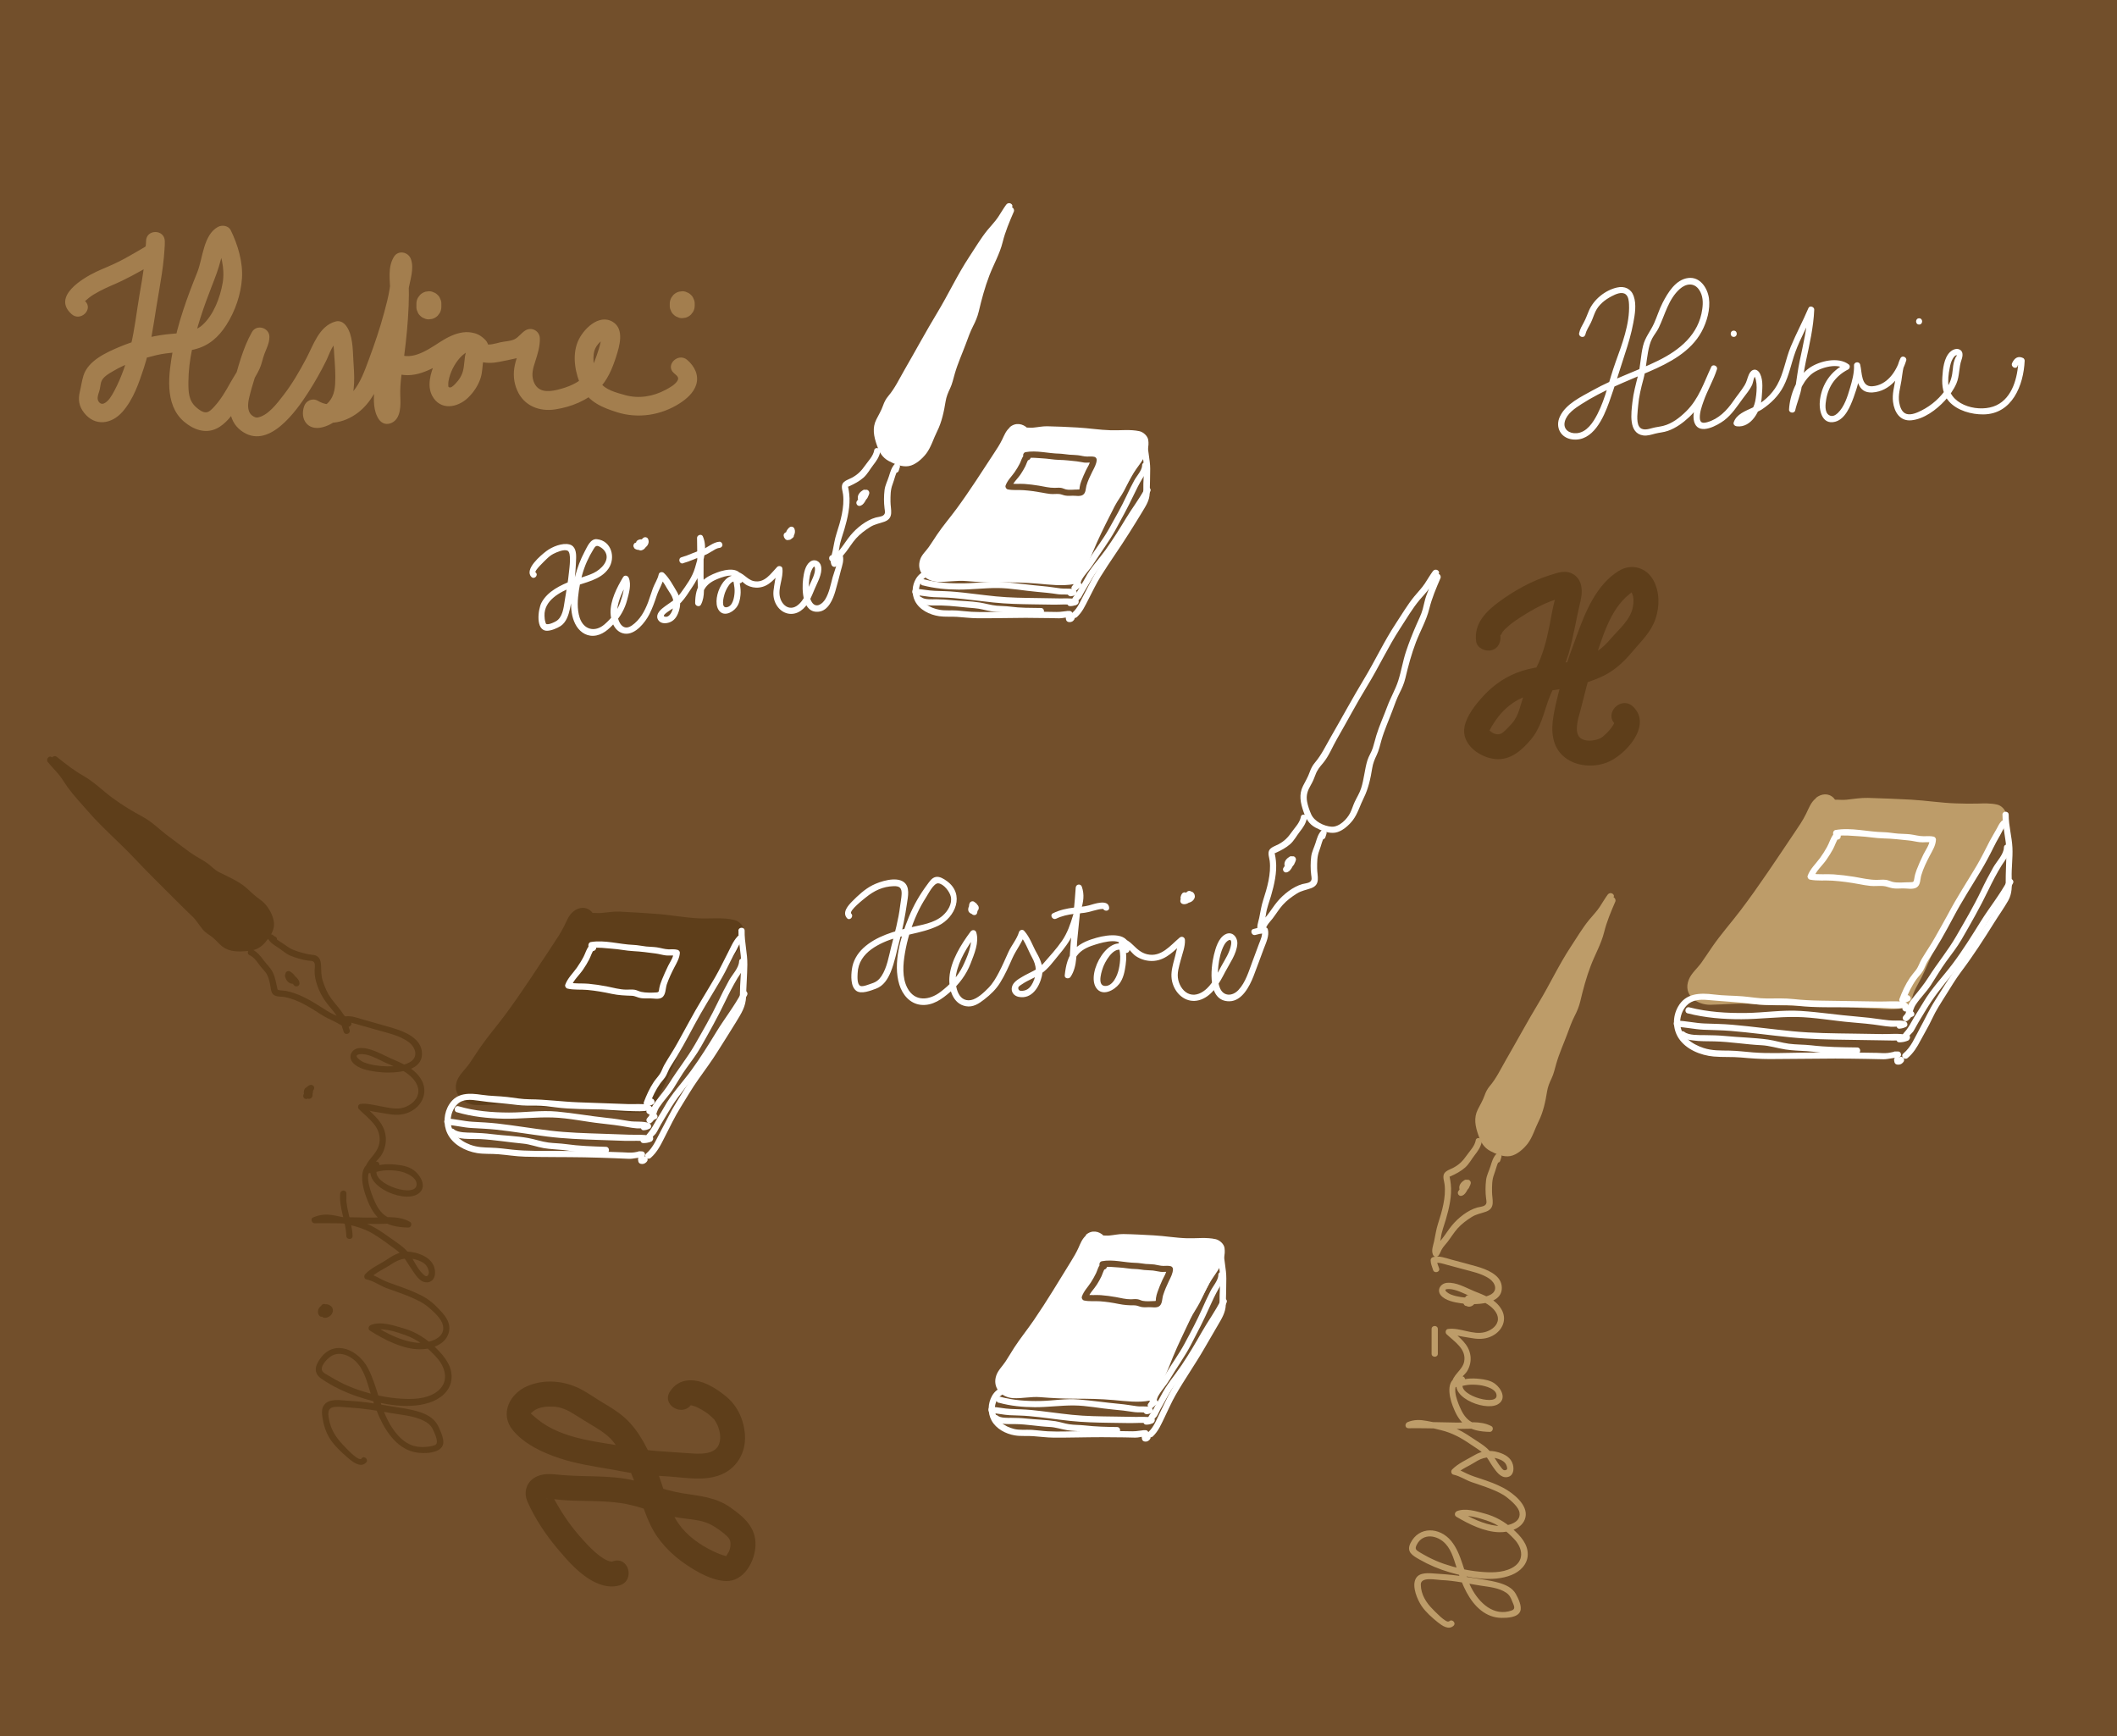 <?xml version="1.0" encoding="UTF-8"?>
<svg id="Lag_1" data-name="Lag 1" xmlns="http://www.w3.org/2000/svg" viewBox="0 0 423.55 347.32">
  <defs>
    <style>
      .cls-1 {
        fill: #5e3e1a;
      }

      .cls-2 {
        fill: #fff;
      }

      .cls-3 {
        fill: #a37e4e;
      }

      .cls-4 {
        fill: #bd9c69;
      }

      .cls-5 {
        fill: #724f2b;
      }
    </style>
  </defs>
  <rect class="cls-5" width="423.55" height="347.32"/>
  <g>
    <path class="cls-2" d="M201.89,41.21c-.7.92-1.23,1.89-1.86,2.86-.7,1.07-1.7,1.88-2.43,2.94-1.06,1.54-2.09,3.12-3.14,4.68-1.99,2.97-3.59,6.3-5.36,9.42-1.65,2.91-3.57,5.65-5.04,8.65-1.02,2.08-2.31,4.03-3.4,6.06-.41.76-.82,1.53-1.24,2.29-.45.84-1.09,1.27-1.61,2.02-.42.59-.58,1.4-.84,2.07-.36.92-1.1,1.82-1.4,2.72-.49,1.48.18,3.17.66,4.53.63,1.78,1.67,2.22,3.4,2.87,2.02.75,2.92.25,4.45-1.17,1.22-1.12,1.38-1.95,1.94-3.36.41-1.03,1.07-1.95,1.44-3.02s.49-2.12.81-3.16c.26-.85.28-1.64.48-2.49s.82-1.6,1.07-2.47c.51-1.77.97-3.68,1.73-5.37s1.27-3.27,1.9-4.93c.33-.87.84-1.66,1.22-2.51.54-1.24.67-2.56,1.01-3.86.9-3.4,2.24-6.73,3.71-9.9.66-1.43.72-2.99,1.33-4.43.49-1.16,1.15-2.69,1.56-3.63"/>
    <path class="cls-2" d="M201.35,40.89c-.59.81-1.08,1.66-1.63,2.5-.64.97-1.45,1.77-2.18,2.67-1.34,1.66-2.44,3.54-3.62,5.32-2.37,3.59-4.18,7.51-6.4,11.18s-4.39,7.69-6.61,11.53c-1.03,1.78-1.86,3.58-3.19,5.15-.49.58-.8,1.19-1.05,1.9-.35,1.01-.87,1.84-1.34,2.78-.86,1.7-.5,3.39.1,5.12.47,1.37,1.06,2.48,2.38,3.19,1.16.62,2.66,1.24,3.99,1.02s2.7-1.44,3.52-2.51c.98-1.3,1.46-3.04,2.19-4.48.9-1.8,1.36-3.94,1.67-5.91.16-.98.48-1.76.91-2.65s.65-1.96.94-2.95c.59-2.05,1.47-3.97,2.21-5.96.45-1.21.86-2.4,1.45-3.55.49-.94.88-1.88,1.13-2.91.58-2.46,1.22-4.84,2.12-7.2.85-2.22,2.09-4.35,2.66-6.67.53-2.14,1.36-4.08,2.23-6.1.31-.73-.76-1.37-1.08-.63-.59,1.38-1.27,2.75-1.77,4.17-.3.86-.45,1.76-.69,2.64-.3,1.09-.82,2.09-1.27,3.12-.76,1.74-1.46,3.51-2.06,5.31-.65,1.94-.95,3.95-1.57,5.88-.56,1.76-1.55,3.41-2.19,5.16-.71,1.94-1.59,3.81-2.19,5.78-.25.83-.45,1.68-.71,2.51-.28.87-.81,1.62-1.08,2.49-.56,1.82-.67,3.79-1.27,5.62-.31.96-.86,1.8-1.28,2.71-.33.71-.54,1.47-.89,2.17-.64,1.27-2.19,2.86-3.72,2.77s-3.46-1.05-4.1-2.51c-.34-.77-.64-1.64-.8-2.47-.25-1.31.1-2.25.74-3.36.39-.67.67-1.32.93-2.05.35-.97.86-1.56,1.51-2.33,1.17-1.39,1.87-3.24,2.78-4.81,2.03-3.51,3.9-7.09,6.02-10.55,2.33-3.79,4.2-7.86,6.63-11.59,1.26-1.93,2.46-4,3.94-5.76.63-.75,1.32-1.42,1.87-2.23.64-.94,1.19-1.94,1.86-2.86.48-.65-.61-1.27-1.08-.63h0Z"/>
  </g>
  <path class="cls-2" d="M174.91,90.08c-.25,1.23-1.11,2.03-1.81,3.02-.77,1.1-1.45,1.82-2.65,2.47-.58.31-1.61.61-1.9,1.26s.05,1.45.12,2.09c.31,2.56-.52,5.41-1.3,7.81-.39,1.19-.54,2.36-.8,3.58-.19.89-.59,1.76-.23,2.66.21.53.8.59,1.14.15.3-.39.41-.84.66-1.26.3-.52.77-.97,1.13-1.45.68-.89,1.26-1.86,2.01-2.7.81-.9,1.81-1.64,2.83-2.28.92-.58,1.87-.7,2.87-1.07,1.92-.72,1.19-2.38,1.18-4,0-1.2-.02-2.34.42-3.47.4-1.01.59-2.36,1.32-3.18l-.98-.76c-.15.33-.22.49-.31.85-.19.78,1.01,1.11,1.21.33l.18-.55c.28-.6-.47-1.32-.98-.76-.67.74-.88,1.54-1.17,2.47s-.76,1.78-.88,2.76c-.14,1.16-.15,2.48,0,3.64.06.54.25,1.07-.27,1.43-.37.26-1.06.3-1.49.42-1.89.53-3.81,2.06-5.05,3.56-.72.86-1.3,1.83-2,2.71-.33.42-.72.8-1.01,1.25s-.42.99-.75,1.42l1.14.15c-.33-.83.27-2.12.38-3.01.16-1.28.65-2.47,1.01-3.71.64-2.18,1.24-4.77.98-7.05-.05-.43-.11-.91-.21-1.33-.12-.51.28-.08-.17-.05.12,0,.28-.16.38-.21.97-.42,2.07-1.02,2.86-1.72s1.28-1.67,1.92-2.49,1.2-1.61,1.41-2.64c.16-.79-1.04-1.12-1.21-.33h0Z"/>
  <path class="cls-2" d="M172.6,98.87l-.26.29.88.88c.31-.38.54-.79.68-1.27.11-.37-.2-.82-.6-.79-.85.05-1.17.9-1.46,1.57l.06-.15c-.12.27-.23.56-.41.8l.1-.13s-.05.06-.08.09c-.22.22-.24.57-.05.82.08.1.19.19.32.22.17.04.32,0,.48-.06.21-.09.4-.25.54-.43.17-.21.31-.42.42-.66.21-.46.36-.95.39-1.46.03-.48-.55-.77-.94-.54-.57.34-1.09.88-1.05,1.59.01.25.18.55.46.6l.37.07c.17.03.33.03.48-.06.13-.08.25-.22.29-.37.07-.31-.09-.71-.44-.77l-.37-.07.46.6c0-.06,0-.12,0-.18l-.02.17c.01-.08.03-.15.06-.22l-.06.15c.04-.08.08-.15.13-.22l-.1.13c.08-.1.17-.18.27-.26l-.13.1c.09-.07.18-.13.27-.18l-.94-.54c0,.06,0,.13-.02.19l.02-.17c-.04.3-.13.6-.25.89l.06-.15c-.09.2-.19.39-.32.57l.1-.13c-.07.09-.15.18-.24.25l.13-.1c-.06.05-.13.09-.2.12l.76.98c.32-.33.48-.78.66-1.19l-.06.15c.12-.28.24-.58.42-.83l-.1.13c.05-.06.1-.12.16-.16l-.13.1s.07-.05.11-.06l-.15.06s.08-.03.12-.03l-.17.02s.02,0,.03,0l-.6-.79c-.03.11-.07.22-.11.32l.06-.15c-.09.22-.21.43-.36.61l.1-.13s-.03.04-.04.05c-.11.13-.18.26-.18.44,0,.15.07.34.18.44.24.22.65.26.88,0l.26-.29c.22-.24.26-.65,0-.88-.24-.22-.65-.26-.88,0h0Z"/>
  <g>
    <g>
      <path class="cls-1" d="M116.48,184.12c-.9.64-.99,1.54-1.46,2.45-1.23,2.34-2.82,4.5-4.26,6.72-3.49,5.37-7.1,10.73-11.17,15.71-1.87,2.29-3.19,4.91-5.13,7.17-.4.46-.83.82-.73,1.47.18,1.2,2.05.93,3.01.89,1.87-.09,3.6-.28,5.49-.03s3.84.39,5.8.45c3.21.11,6.46.1,9.66.33,2.13.15,4.2.49,6.35.56,1.51.05,3.47.45,4.94.13.06-.77.7-1.78,1-2.49.68-1.6,1.6-3.12,2.24-4.75,1.5-3.82,3.65-7.25,5.33-10.98.78-1.74,2.07-3.16,2.9-4.88.68-1.4,1.44-2.74,2.23-4.09s1.9-2.46,2.61-3.81c.34-.65,1.29-1.75,1.03-2.48-1.03-.33-2.49-.12-3.59-.16-1.9-.07-3.8-.06-5.68-.35-3.2-.49-6.27-.72-9.5-.83-1.9-.07-4.2-.49-6.06-.14-.83.16-1.48.2-2.35.17-.35-.01-.75-.08-1.09-.06-.39.03-.81.3-1.17.25.12-.22.29-.38.53-.48.12.16.13.35.04.54"/>
      <path class="cls-1" d="M114.71,182.35c-.98.83-1.3,1.85-1.85,2.95-.62,1.25-1.4,2.43-2.17,3.59-1.51,2.29-3.02,4.58-4.54,6.86-1.61,2.41-3.26,4.81-4.98,7.14s-3.48,4.33-5.06,6.61c-.75,1.08-1.45,2.2-2.2,3.29-.68.98-1.68,1.87-2.24,2.92-1.53,2.84.89,5.28,3.67,5.37,2.39.08,4.73-.34,7.13-.05,2.97.35,5.95.44,8.94.51,3.16.07,6.3.22,9.45.55,2.83.3,5.96.81,8.78.29.77-.14,1.62-.97,1.75-1.75.2-1.25,1.02-2.54,1.59-3.67.77-1.53,1.41-3.09,2.11-4.65,1.41-3.16,3.14-6.18,4.63-9.31.69-1.45,1.69-2.71,2.48-4.11.91-1.6,1.67-3.29,2.64-4.86,1.53-2.49,4.44-5.04,3.9-8.21-.14-.83-.97-1.54-1.75-1.75-2.31-.6-4.96-.23-7.33-.35-2.77-.14-5.51-.68-8.28-.88-2.49-.18-5-.36-7.49-.46-1.22-.05-2.35.17-3.55.27-.52.05-1.03.01-1.55-.01-.68-.03-1.27.16-1.9.22l1.77,4.27.02-.09-3.67-1.49.1.26v-1.33l-.06.28c-.26,1.32.38,2.7,1.75,3.08,1.23.34,2.81-.41,3.08-1.75.13-.66.2-1.23-.04-1.87-.55-1.42-2.2-2.44-3.67-1.49-.39.25-.74.5-1.03.87-.63.81-.96,1.72-.52,2.73.37.83,1.3,1.64,2.28,1.54.52-.05,1.03-.21,1.53-.25.56-.05,1.16.08,1.73.05,1.12-.06,2.2-.32,3.33-.3,2.47.04,4.97.28,7.43.44,2.62.18,5.2.64,7.81.85,1.34.11,2.69.14,4.03.16.96.02,1.99-.17,2.92.07l-1.75-1.75c-.16-.95.13-.93-.3-.21-.13.22-.28.43-.41.65-.38.64-.77,1.26-1.22,1.86-.98,1.31-1.83,2.65-2.62,4.09-1.58,2.87-3.3,5.65-4.74,8.59s-3.17,5.97-4.47,9.1c-.57,1.37-1.24,2.67-1.88,4s-1.47,2.68-1.7,4.08l1.75-1.75c-.89.16-1.88-.01-2.78-.1-1.18-.11-2.36-.15-3.54-.26-2.48-.23-4.94-.5-7.43-.58-2.66-.09-5.33-.09-7.99-.23-2.52-.13-5.01-.59-7.54-.49-1,.04-2,.13-3,.17-.17,0-.37,0-.54.01-.24.03-.25.09-.13.01l.07.05c.62.38.81,1.06.57,2.06.25-.11.5-.57.66-.78,1.52-1.89,2.75-3.97,4.16-5.93,1.49-2.07,3.17-4.01,4.68-6.07s2.92-4.08,4.32-6.17c1.54-2.29,3.04-4.62,4.58-6.91.78-1.16,1.56-2.33,2.26-3.55.52-.91.79-2.23,1.6-2.91,1.03-.87.9-2.64,0-3.54-1.02-1.02-2.5-.87-3.54,0h0Z"/>
    </g>
    <path class="cls-2" d="M130.54,222.48c.15-.74-.1-1.28-.87-1.45-1.22-.27-2.72-.09-3.96-.14-3.35-.12-6.7-.23-10.05-.36s-6.45-.58-9.7-.6c-1.52-.01-2.96-.28-4.45-.46-1.69-.2-3.38-.18-5.07-.43-2.48-.37-5-.51-6.53,1.85-1.12,1.72-1.3,4.01-.41,5.86,1.06,2.23,3.59,3.55,5.94,3.94,1.4.23,2.84.11,4.25.23,1.78.14,3.53.44,5.31.49,3.97.11,7.95.06,11.92.13,2.03.03,4.05.11,6.08.18.95.03,1.89.08,2.84.12.89.03,1.74-.29,2.61-.24v-1.25l-.5-.02c-.8-.03-.8,1.22,0,1.25l.5.02c.81.03.8-1.21,0-1.25-.55-.03-1.02.12-1.56.2-.74.11-1.5.02-2.25-.01-1.41-.06-2.83-.1-4.24-.15-2.98-.1-5.96-.12-8.95-.14s-5.95.08-8.89-.24c-1.43-.16-2.85-.36-4.3-.4s-2.76-.07-4.15-.58c-2.2-.82-4.11-2.51-3.94-5.05.07-1.11.51-2.27,1.31-3.05,1.13-1.11,2.74-.94,4.17-.73,2.61.39,5.24.54,7.85.87,1.27.16,2.54.13,3.82.13s2.6.17,3.92.35c3.01.39,6.12.32,9.16.42.87.03,8.84.64,8.93.19-.16.78,1.04,1.12,1.21.33h0Z"/>
    <path class="cls-2" d="M89.98,226.83c1.49,1.32,4.29.97,6.11,1.06,2.84.15,5.68.64,8.51.9,1.44.13,2.79.67,4.2.91,1.3.22,2.6.24,3.9.38s2.64.42,4.01.47c1.51.06,3.02.09,4.53.14.8.03.8-1.22,0-1.25-2.72-.09-5.36-.17-8.05-.55-1.15-.16-2.31-.16-3.47-.31-1.38-.18-2.67-.65-4.03-.9-2.37-.43-4.85-.48-7.25-.78-1.34-.17-2.65-.25-4-.29-.93-.02-2.82.01-3.59-.66-.6-.53-1.49.35-.88.88h0Z"/>
    <path class="cls-2" d="M89.48,225.05c1.6.09,3.18.52,4.8.62s3.37.16,5.05.34c3.41.38,6.8.95,10.2,1.38s6.81.55,10.24.67c1.74.06,3.47.12,5.21.18,1.52.05,3.31-.14,4.78.23v-1.21c-.33.15-.67.22-1.04.18-.8,0-.81,1.25,0,1.25.5,0,.9-.06,1.37-.23.55-.19.63-1.05,0-1.21-1.34-.34-2.85-.19-4.23-.24-1.71-.06-3.43-.12-5.14-.18-3.58-.12-7.15-.21-10.72-.64s-6.95-1.01-10.44-1.41c-1.68-.19-3.36-.26-5.05-.36s-3.34-.55-5.03-.64c-.8-.04-.8,1.21,0,1.25h0Z"/>
    <path class="cls-2" d="M91.42,222.52c3.02.89,6.15,1.22,9.29,1.29,3.29.07,6.59-.35,9.88-.24s6.45.85,9.65,1.19c1.77.19,3.52.4,5.27.72.61.11,1.23.21,1.85.26.69.05,1.46-.09,2.12.14l-.15-1.14-.52.13c-.8.06-.8,1.31,0,1.25.43-.03.76-.12,1.15-.31.53-.25.31-.98-.15-1.14-1.21-.42-2.7-.17-3.98-.39-1.48-.26-2.96-.49-4.46-.64-3.29-.35-6.57-.94-9.86-1.25s-6.47.2-9.68.19c-3.41-.01-6.81-.29-10.09-1.26-.77-.23-1.1.98-.33,1.21h0Z"/>
    <path class="cls-2" d="M117.76,189.35c-.44.59-.63,1.31-.96,1.97-.39.78-.88,1.55-1.38,2.27-.79,1.13-1.85,2.09-2.33,3.42-.11.31.13.69.44.77,1.28.31,2.69.15,4,.27,1.65.15,3.28.44,4.9.79,1.37.29,2.62.33,4.01.38.64.03,1.15.38,1.79.47s1.24.05,1.87.05c.72,0,1.67.26,2.32-.16.82-.53.71-1.82.99-2.65.4-1.16.96-2.35,1.53-3.44.48-.91,1.02-1.82,1.08-2.86.02-.27-.21-.53-.46-.6-.62-.17-1.18-.09-1.81-.1-.79-.02-1.55-.29-2.32-.4-.71-.1-1.43-.1-2.14-.17-.86-.09-1.69-.29-2.55-.32-2.82-.11-5.72-1.04-8.56-.57-.27.05-.45.35-.46.6-.01.45.12.75.47,1.05.61.52,1.5-.36.88-.88l-.11-.16-.46.6c1.27-.21,2.64.04,3.92.12,1.45.09,2.86.42,4.31.49s3,.28,4.44.47c.7.09,1.38.31,2.09.39.66.07,1.32-.08,1.97.09l-.46-.6c-.06.93-.7,1.79-1.1,2.6-.44.88-.83,1.8-1.21,2.7-.23.56-.43,1.13-.55,1.72s.01.85-.59.89c-.9.07-2.14.08-3.01-.11-.47-.1-.87-.35-1.36-.43-.53-.08-1.06-.02-1.59-.02-1.37,0-2.68-.4-4.02-.66-1.19-.23-2.4-.4-3.61-.52s-2.65.05-3.87-.25l.44.77c.47-1.3,1.66-2.29,2.41-3.43.42-.63.83-1.28,1.17-1.96s.52-1.38.96-1.97c.48-.64-.6-1.27-1.08-.63h0Z"/>
    <path class="cls-2" d="M147.75,186.21c-.05,2.22.54,4.36.54,6.56,0,1.99-.25,3.96-.25,5.95,0,1.15-.05,2.15-.63,3.17-.49.86-1.05,1.71-1.58,2.55-1.16,1.83-2.32,3.66-3.45,5.51s-2.48,3.59-3.75,5.39c-1.18,1.67-2.2,3.46-3.3,5.19s-1.99,3.68-3,5.52c-.91,1.65-1.57,3.47-3.04,4.73l.88.88.23-.21c.59-.55-.29-1.43-.88-.88l-.23.21c-.6.55.28,1.4.88.88,1.35-1.15,2.09-2.74,2.88-4.29.99-1.95,1.96-3.97,3.11-5.82s2.27-3.79,3.54-5.58c1.36-1.92,2.73-3.76,3.98-5.77s2.42-3.8,3.58-5.72c1.04-1.72,1.96-3.07,2.01-5.14s.22-4.24.25-6.35c.03-2.28-.59-4.49-.54-6.78.02-.8-1.23-.8-1.25,0h0Z"/>
    <path class="cls-2" d="M147.54,187.37c-.87.92-1.45,2.37-2.03,3.48-.81,1.55-1.54,3.13-2.42,4.64-1.72,2.97-3.58,5.87-5.2,8.9-.77,1.43-1.55,2.84-2.34,4.26-.83,1.51-1.79,2.92-2.64,4.4-.34.6-.52,1.27-.91,1.84s-.82,1.02-1.19,1.56c-.84,1.26-1.47,2.65-2,4.06-.13.36.22.82.6.79.48-.04.83-.14,1.24-.37.7-.4.07-1.48-.63-1.08l-.61.2.6.79c.53-1.43,1.2-2.85,2.09-4.09.4-.55.89-1.01,1.2-1.62s.51-1.22.88-1.79c1.76-2.68,3.26-5.5,4.77-8.33s3.31-5.68,4.97-8.5c.82-1.39,1.56-2.81,2.26-4.27.35-.71.72-1.41,1.12-2.1.34-.6.64-1.4,1.11-1.9.55-.58-.33-1.47-.88-.88h0Z"/>
    <path class="cls-2" d="M147.87,192.34c-.03,1.28-1.38,2.67-1.99,3.76-.81,1.46-1.56,2.94-2.27,4.44-1.38,2.9-3.01,5.7-4.61,8.49-1.5,2.61-3.42,4.97-5.01,7.53-.83,1.33-1.8,2.48-2.76,3.72-.37.47-.71.99-.97,1.53-.22.45-.23,1.45-.62,1.75l.86.86c.18-.27.43-.46.73-.56.73-.34.09-1.42-.63-1.08-.52.24-.85.55-1.18,1.01-.35.49.36,1.23.86.86,1-.76.93-2.08,1.6-3.1.87-1.32,1.99-2.44,2.85-3.78s1.66-2.78,2.61-4.09c1-1.39,2.01-2.69,2.86-4.19,1.71-3.01,3.41-6.03,4.9-9.16.75-1.57,1.56-3.14,2.45-4.63.67-1.12,1.55-1.98,1.58-3.35.02-.8-1.23-.8-1.25,0h0Z"/>
    <path class="cls-2" d="M148.4,198.49c-1.45,2.78-3.43,5.26-5.06,7.93s-3.22,5.22-5.05,7.73-3.95,4.68-5.41,7.34c-.66,1.2-1.44,2.31-2.09,3.51-.37.67-.74,1.2-1.23,1.78-.26.32-.38.53-.41.95-.02.26.21.55.46.6l.3.07c.78.17,1.12-1.03.33-1.21l-.3-.07.46.6c.01-.18.72-.8.83-.97.39-.59.67-1.25,1.04-1.86.71-1.17,1.39-2.36,2.12-3.52,1.58-2.51,3.6-4.77,5.37-7.14s3.24-4.87,4.77-7.39,3.53-5.02,4.94-7.73c.37-.71-.71-1.35-1.08-.63h0Z"/>
    <path class="cls-2" d="M128.38,231.63s-.03.04-.04.06l.1-.13s-.07.09-.12.12l.13-.1s-.08.05-.12.07l.15-.06s-.08.03-.12.03l.17-.02c-.05,0-.1,0-.15,0l.17.02s-.04,0-.07-.01l.44.44-.05-.29c-.02-.08-.06-.15-.11-.21-.04-.07-.1-.12-.18-.16-.07-.05-.15-.07-.23-.07-.08-.02-.17-.01-.25.01-.15.05-.3.14-.37.29l-.06.15c-.03.11-.03.22,0,.33l.05.29c.03.11.08.2.16.28.08.08.17.13.28.16.09.02.17.03.26.04.03,0,.06,0,.09,0,.08,0,.17-.02.25-.03.08-.02.16-.06.23-.09.1-.05.19-.12.27-.19.09-.08.16-.18.23-.28.05-.07.07-.15.07-.23.02-.08.01-.17-.01-.25-.02-.08-.06-.15-.11-.21-.04-.07-.1-.12-.18-.16-.15-.08-.32-.12-.48-.06l-.15.06c-.09.06-.17.13-.22.22h0Z"/>
  </g>
  <path class="cls-2" d="M107.14,114.53c-.31-.31,1.88-2.36,2.14-2.62.44-.43.87-.81,1.43-1.1.66-.34,2.07-.96,2.82-.65.87.37.37,3.56.3,4.33-.17,1.92-.57,3.82-.85,5.72-.21,1.37-.42,3.33-1.75,4.08-.41.23-1.13.57-1.61.59-.41.01-.39-.04-.52-.49-.11-.37-.15-.8-.16-1.18-.12-3.1,3.1-4.78,5.58-5.75s5.63-1.38,7.23-3.72c1.47-2.15.61-5.57-2.34-5.87-1.3-.13-1.94,1.56-2.44,2.48-.84,1.57-1.46,3.23-1.9,4.95-.74,2.91-1.4,6.69.01,9.51.7,1.41,2.01,2.46,3.64,2.39,1.78-.07,3.12-1.34,4.25-2.59,1.19-1.31,2.03-2.82,2.49-4.53.36-1.37.9-3.08.34-4.46-.19-.48-.84-.65-1.14-.15-1.23,2.06-2.56,4.65-2.51,7.12.04,1.75.87,3.93,2.84,4.18,2.13.27,4.11-2.26,4.96-3.94.58-1.16,1.02-2.39,1.43-3.62.44-1.34,1.27-2.6,1.56-3.97l-1.04.28c.87.81,1.35,1.96,2.02,2.93.85,1.22,1.11,2.33.56,3.74-.2.5-.66,1.28-1.32,1.21-.85-.09.1-.75.44-1,.87-.65,1.92-1.1,2.68-1.89.81-.84,1.46-1.94,2.12-2.91.74-1.09,1.38-2.22,1.77-3.49.65-2.12,1.38-4.69.45-6.8-.25-.58-1.18-.27-1.16.32.06,2.24.04,4.48.03,6.72-.01,1.84.51,4.32-.35,6l1.16.32c.03-2.31.83-3.79,2.98-4.72.93-.4,3.91-1.64,4,.16l1.07-.44c-3.08-2.43-6.07,3.87-4.62,6.29.9,1.5,2.69.7,3.56-.38.57-.7.77-1.6.86-2.49.16-1.47-.27-2.66-.39-4.09l-.62.62c.84.02,1.58,1.1,2.31,1.47s1.59.56,2.44.45c2.05-.25,3.13-1.85,4.47-3.23l-1.04-.28c.08.59-.18,1.6-.27,2.2-.1.67-.24,1.34-.3,2.02-.09,1.06.12,2.06.71,2.96,1.08,1.64,3.08,2.12,4.72,1,1.54-1.05,2.15-2.83,2.85-4.47.55-1.31,1.51-2.91,1.26-4.39-.18-1.09-1.33-1.65-2.24-.95-.97.74-1.23,2.3-1.37,3.42-.28,2.16-.17,6.98,3.18,6.55,1.89-.24,2.81-2.52,3.27-4.1.41-1.37.74-2.77,1.11-4.16.25-.92.66-2.03.36-2.99-.08-.25-.32-.47-.6-.46-.62.02-1.1.23-1.68.42-.76.25-.43,1.46.33,1.21.45-.15.87-.36,1.35-.38l-.6-.46c.34,1.08-.53,3-.82,4.07-.39,1.44-.67,3.02-1.44,4.32-.59,1-1.86,1.92-2.7.64-.54-.83-.61-2.02-.62-2.97,0-1.02.09-2.08.41-3.05.12-.37.79-1.82.83-.65.03,1.06-.66,2.26-1.07,3.2-.48,1.09-.83,2.23-1.55,3.2-.59.78-1.47,1.55-2.52,1.35-.94-.18-1.6-1.09-1.84-1.97-.53-1.92.72-3.95.45-5.89-.07-.48-.75-.58-1.04-.28-1.28,1.33-2.5,3.28-4.66,2.84-1.42-.29-2.19-1.86-3.67-1.89-.32,0-.65.29-.62.62.09,1.19.5,2.27.43,3.49-.05.96-.32,2.84-1.6,3.01-1.16.16-.6-2.03-.41-2.64.25-.82,1.33-3.26,2.53-2.31.39.31,1.1.15,1.07-.44-.14-2.82-3.23-2.27-5.09-1.57-1.12.42-2.27.95-3.08,1.84-1.07,1.18-1.29,2.75-1.31,4.28,0,.6.88.87,1.16.32.91-1.76.51-3.73.52-5.63,0-2.57.04-5.14-.02-7.72l-1.16.32c.72,1.65-.04,3.97-.52,5.63-.55,1.91-1.73,3.48-2.87,5.07-1,1.4-2.32,1.98-3.62,3.03-.71.57-1.48,1.48-.85,2.41.52.77,1.63.7,2.39.37,1.02-.44,1.51-1.44,1.79-2.46.36-1.32.19-2.5-.51-3.67s-1.51-2.71-2.56-3.69c-.32-.3-.94-.2-1.04.28-.21.98-.81,1.83-1.16,2.77s-.61,1.88-.96,2.8c-.7,1.82-1.62,3.53-3.27,4.67-2.12,1.46-3.07-1.51-2.92-3.11.19-2.09,1.26-4.17,2.32-5.94l-1.14-.15c.53,1.32-.12,3.24-.56,4.54-.59,1.74-1.77,3.23-3.15,4.42-1.92,1.66-4.19,1.09-4.98-1.35-.55-1.72-.41-3.68-.15-5.44.29-1.97.8-3.96,1.61-5.78.38-.85.83-1.68,1.32-2.48.33-.54.56-.85,1.21-.49.41.22.78.51,1.04.89,1.21,1.77-.74,3.67-2.25,4.38-1.35.64-2.84.98-4.24,1.51-2.33.89-4.96,2.13-6.18,4.44-.68,1.3-1.25,5.6,1.12,5.6.83,0,2.02-.5,2.72-.95,1.11-.73,1.58-2.17,1.85-3.4.73-3.33,1.15-6.8,1.25-10.2.03-1.07-.11-2.4-1.34-2.72-1.44-.37-3.47.47-4.6,1.32s-4.49,3.67-3.01,5.18c.56.58,1.45-.31.88-.88h0Z"/>
  <path class="cls-2" d="M156.84,107.45l.19.3c.15.24.43.36.71.29.45-.12.86-.44,1.08-.86s.31-.91.14-1.35c-.07-.19-.17-.32-.36-.41-.17-.07-.4-.08-.56.03-.1.07-.2.14-.28.23s-.15.17-.22.26c-.12.16-.2.33-.26.51s-.1.37-.1.55.02.38.08.55c.07.19.18.33.36.41.07.04.15.06.24.05.11,0,.22-.03.32-.09l.35-.27c.07-.04.13-.09.18-.16.06-.06.09-.13.11-.21.04-.15.02-.35-.06-.48s-.21-.25-.37-.29-.35-.04-.48.06l-.35.27.92.37c-.02-.06-.04-.12-.05-.18l.02.17c-.01-.1-.01-.21,0-.31l-.02.17c.02-.11.05-.22.09-.33l-.06.15c.05-.11.11-.22.18-.32l-.1.13c.07-.09.14-.16.23-.23l-.13.1s.03-.02.05-.04l-.92-.37c.03.07.04.14.05.21l-.02-.17c.01.09.01.18,0,.27l.02-.17c-.01.1-.04.19-.08.28l.06-.15c-.04.1-.1.19-.16.27l.1-.13c-.06.08-.13.15-.21.21l.13-.1c-.08.06-.16.11-.24.14l.15-.06s-.1.04-.15.05l.71.29-.19-.3c-.09-.14-.22-.24-.37-.29s-.35-.02-.48.06-.25.21-.29.37-.03.34.06.48h0Z"/>
  <path class="cls-2" d="M126.86,109.64c.41.42,1.07.47,1.6.27s1-.55,1.22-1.08c.15-.35.13-.71-.04-1.05-.08-.17-.28-.27-.46-.3-.2-.03-.37.04-.53.17-.26.23-.48.49-.68.78s-.33.58-.4.9c-.05.22,0,.44.16.61.16.16.39.22.61.16.25-.07.5-.2.67-.4.21-.24.31-.52.32-.84,0-.12,0-.23-.05-.34-.05-.12-.13-.21-.22-.29-.16-.13-.32-.23-.52-.29-.34-.1-.7-.02-.99.16s-.38.55-.22.86c.08.16.16.33.24.5l-.06-.15s.02.04.03.06c.07.16.13.28.29.37.13.08.33.11.48.06s.3-.14.37-.29.13-.33.06-.48c-.1-.24-.2-.48-.32-.71l-.22.86s.09-.05.13-.07l-.15.06c.05-.02.1-.03.15-.04l-.17.02c.05,0,.1,0,.15,0l-.17-.02c.05,0,.1.02.15.04l-.15-.06c.06.03.12.06.17.1l-.13-.1s.06.06.09.09l-.18-.44c0,.06,0,.11,0,.17l.02-.17c0,.07-.02.13-.05.19l.06-.15c-.02.05-.05.1-.08.14l.1-.13s-.06.07-.1.1l.13-.1c-.05.04-.11.07-.17.1l.15-.06s-.08.03-.12.04l.77.77c.02-.11.06-.22.1-.32l-.06.15c.09-.21.21-.41.36-.6l-.1.13c.14-.18.29-.34.46-.49l-.98-.13s0,.02.01.03l-.06-.15s.03.09.04.13l-.02-.17c0,.05,0,.1,0,.15l.02-.17c0,.06-.03.12-.05.18l.06-.15c-.04.08-.08.16-.14.23l.1-.13c-.08.1-.17.18-.26.26l.13-.1c-.12.09-.24.16-.38.22l.15-.06c-.11.05-.23.08-.36.1l.17-.02c-.09.01-.17.01-.26,0l.17.02c-.07,0-.13-.02-.19-.05l.15.06c-.06-.02-.11-.05-.15-.09l.13.1s-.04-.04-.06-.06c-.23-.23-.66-.25-.88,0s-.25.64,0,.88h0Z"/>
  <g>
    <g>
      <path class="cls-4" d="M322.23,179.25c-.7.92-1.23,1.89-1.86,2.86-.7,1.07-1.7,1.88-2.43,2.94-1.06,1.54-2.09,3.12-3.14,4.68-1.99,2.97-3.59,6.3-5.36,9.42-1.65,2.91-3.57,5.65-5.04,8.65-1.02,2.08-2.31,4.03-3.4,6.06-.41.76-.82,1.53-1.24,2.29-.45.84-1.09,1.27-1.61,2.02-.42.59-.58,1.4-.84,2.07-.36.92-1.1,1.82-1.4,2.72-.49,1.48.18,3.17.66,4.53.63,1.78,1.67,2.22,3.4,2.87,2.02.75,2.92.25,4.45-1.17,1.22-1.12,1.38-1.95,1.94-3.36.41-1.03,1.07-1.95,1.44-3.02s.49-2.12.81-3.16c.26-.85.28-1.64.48-2.49s.82-1.6,1.07-2.47c.51-1.77.97-3.68,1.73-5.37s1.27-3.27,1.9-4.93c.33-.87.84-1.66,1.22-2.51.54-1.24.67-2.56,1.01-3.86.9-3.4,2.24-6.73,3.71-9.9.66-1.43.72-2.99,1.33-4.43.49-1.16,1.15-2.69,1.56-3.63"/>
      <path class="cls-4" d="M321.69,178.93c-.59.81-1.08,1.66-1.63,2.5-.64.97-1.45,1.77-2.18,2.67-1.34,1.66-2.44,3.54-3.62,5.32-2.37,3.59-4.18,7.51-6.4,11.18s-4.39,7.69-6.61,11.53c-1.03,1.78-1.86,3.58-3.19,5.15-.49.58-.8,1.19-1.05,1.9-.35,1.01-.87,1.84-1.34,2.78-.86,1.7-.5,3.39.1,5.12.47,1.37,1.06,2.48,2.38,3.19,1.16.62,2.66,1.24,3.99,1.02s2.7-1.44,3.52-2.51c.98-1.3,1.46-3.04,2.19-4.48.9-1.8,1.36-3.94,1.67-5.91.16-.98.48-1.76.91-2.65s.65-1.96.94-2.95c.59-2.05,1.47-3.97,2.21-5.96.45-1.21.86-2.4,1.45-3.55.49-.94.88-1.88,1.13-2.91.58-2.46,1.22-4.84,2.12-7.2.85-2.22,2.09-4.35,2.66-6.67.53-2.14,1.36-4.08,2.23-6.1.31-.73-.76-1.37-1.08-.63-.59,1.38-1.27,2.75-1.77,4.17-.3.86-.45,1.76-.69,2.64-.3,1.09-.82,2.09-1.27,3.12-.76,1.74-1.46,3.51-2.06,5.31-.65,1.94-.95,3.95-1.57,5.88-.56,1.76-1.55,3.41-2.19,5.16-.71,1.94-1.59,3.81-2.19,5.78-.25.83-.45,1.68-.71,2.51-.28.87-.81,1.62-1.08,2.49-.56,1.82-.67,3.79-1.27,5.62-.31.96-.86,1.8-1.28,2.71-.33.71-.54,1.47-.89,2.17-.64,1.27-2.19,2.86-3.72,2.77s-3.46-1.05-4.1-2.51c-.34-.77-.64-1.64-.8-2.47-.25-1.31.1-2.25.74-3.36.39-.67.67-1.32.93-2.05.35-.97.86-1.56,1.51-2.33,1.17-1.39,1.87-3.24,2.78-4.81,2.03-3.51,3.9-7.09,6.02-10.55,2.33-3.79,4.2-7.86,6.63-11.59,1.26-1.93,2.46-4,3.94-5.76.63-.75,1.32-1.42,1.87-2.23.64-.94,1.19-1.94,1.86-2.86.48-.65-.61-1.27-1.08-.63h0Z"/>
    </g>
    <path class="cls-4" d="M295.26,228.12c-.25,1.23-1.11,2.03-1.81,3.02-.77,1.1-1.45,1.82-2.65,2.47-.58.31-1.61.61-1.9,1.26s.05,1.45.12,2.09c.31,2.56-.52,5.41-1.3,7.81-.39,1.19-.54,2.36-.8,3.58-.19.89-.59,1.76-.23,2.66.21.53.8.59,1.14.15.3-.39.41-.84.66-1.26.3-.52.77-.97,1.13-1.45.68-.89,1.26-1.86,2.01-2.7.81-.9,1.81-1.64,2.83-2.28.92-.58,1.87-.7,2.87-1.07,1.92-.72,1.19-2.38,1.18-4,0-1.2-.02-2.34.42-3.47.4-1.01.59-2.36,1.32-3.18l-.98-.76c-.15.33-.22.49-.31.85-.19.78,1.01,1.11,1.21.33l.18-.55c.28-.6-.47-1.32-.98-.76-.67.74-.88,1.54-1.17,2.47s-.76,1.78-.88,2.76c-.14,1.16-.15,2.48,0,3.64.06.54.25,1.07-.27,1.43-.37.26-1.06.3-1.49.42-1.89.53-3.81,2.06-5.05,3.56-.72.86-1.3,1.83-2,2.71-.33.42-.72.8-1.01,1.25s-.42.99-.75,1.42l1.14.15c-.33-.83.27-2.12.38-3.01.16-1.28.65-2.47,1.01-3.71.64-2.18,1.24-4.77.98-7.05-.05-.43-.11-.91-.21-1.33-.12-.51.28-.08-.17-.05.12,0,.28-.16.38-.21.97-.42,2.07-1.02,2.86-1.72s1.28-1.67,1.92-2.49,1.2-1.61,1.41-2.64c.16-.79-1.04-1.12-1.21-.33h0Z"/>
    <path class="cls-4" d="M292.94,236.91l-.26.29.88.88c.31-.38.54-.79.68-1.27.11-.37-.2-.82-.6-.79-.85.05-1.17.9-1.46,1.57l.06-.15c-.12.27-.23.56-.41.8l.1-.13s-.05.06-.08.09c-.22.22-.24.57-.05.82.08.1.19.19.32.22.17.04.32,0,.48-.06.21-.09.4-.25.54-.43.17-.21.31-.42.42-.66.21-.46.36-.95.39-1.46.03-.48-.55-.77-.94-.54-.57.34-1.09.88-1.05,1.59.01.25.18.55.46.6l.37.07c.17.03.33.03.48-.06.13-.08.25-.22.29-.37.07-.31-.09-.71-.44-.77l-.37-.07.46.6c0-.06,0-.12,0-.18l-.02.17c.01-.08.03-.15.06-.22l-.06.15c.04-.08.08-.15.13-.22l-.1.13c.08-.1.17-.18.27-.26l-.13.1c.09-.07.18-.13.27-.18l-.94-.54c0,.06,0,.13-.02.19l.02-.17c-.04.3-.13.6-.25.89l.06-.15c-.09.2-.19.39-.32.57l.1-.13c-.07.09-.15.18-.24.25l.13-.1c-.06.05-.13.09-.2.12l.76.98c.32-.33.48-.78.66-1.19l-.06.15c.12-.28.24-.58.42-.83l-.1.13c.05-.06.1-.12.16-.16l-.13.1s.07-.05.11-.06l-.15.06s.08-.03.12-.03l-.17.02s.02,0,.03,0l-.6-.79c-.03.11-.07.22-.11.32l.06-.15c-.09.22-.21.43-.36.61l.1-.13s-.03.04-.04.05c-.11.13-.18.26-.18.44,0,.15.07.34.18.44.24.22.65.26.88,0l.26-.29c.22-.24.26-.65,0-.88-.24-.22-.65-.26-.88,0h0Z"/>
  </g>
  <path class="cls-4" d="M289.9,324.36c-.52.49-2.89-2.05-3.25-2.41-1.33-1.33-2.36-2.96-2.39-4.92-.03-1.65,3.06-.95,4.15-.91,2.65.1,5.23.71,7.84,1.11,1.69.26,3.64.43,5.09,1.41.67.45.93,1.01,1.21,1.74.26.68.79,1.49-.06,1.8-3.65,1.33-6.57-1.54-8.11-4.49s-1.89-6.81-4.06-9.42c-2.29-2.77-6.45-2.99-8.14.49-.83,1.71.4,2.43,1.78,3.22,1.91,1.09,3.91,1.95,6.02,2.56,3.78,1.1,8.63,2.09,12.43.56,1.71-.69,3.19-2.1,3.25-4.04.06-2.14-1.45-3.75-2.93-5.1-1.65-1.51-3.55-2.58-5.72-3.16-1.68-.45-3.77-1.14-5.48-.49-.49.19-.64.85-.15,1.14,2.51,1.49,5.57,3.01,8.54,3.09,2.04.05,4.76-.72,5.28-2.98.57-2.52-2.56-4.92-4.49-5.93-1.41-.74-2.95-1.29-4.46-1.79-.94-.31-1.89-.6-2.78-1.03-.79-.38-1.49-.79-2.36-.97l.28,1.04c1.02-1.03,2.48-1.55,3.69-2.33,1.53-.99,2.93-1.28,4.68-.68.75.26,1.47.65,1.7,1.47.11.41.2.66-.24.78-.47.13-.7-.31-.96-.63-.84-1.02-1.38-2.24-2.26-3.23-.92-1.04-2.27-1.78-3.41-2.55-1.36-.93-2.76-1.79-4.33-2.33s-3.17-.79-4.76-1.1c-1.38-.26-2.55-.3-3.87.23-.61.25-.59,1.24.17,1.23,2.8-.03,5.6.04,8.39.1,1.24.03,2.47.05,3.7,0,1.32-.04,2.64-.08,3.84.55l.32-1.16c-1.38-.04-2.84-.15-4.01-.97-.97-.69-1.54-1.76-2-2.83-.54-1.27-1.92-4.74.47-4.8l-.44-1.07c-3.1,3.51,4.87,6.94,7.59,5.4,1.86-1.05.72-3.2-.59-4.15-.88-.64-2.03-.84-3.1-.95-.73-.08-1.49-.1-2.22-.04-.89.08-1.74.41-2.64.45l.62.62c.01-.96,1.31-1.77,1.79-2.55.55-.91.82-2.01.68-3.06-.3-2.43-2.27-3.68-3.9-5.25l-.28,1.04c.75-.1,1.81.22,2.56.33.81.12,1.6.29,2.41.39,1.27.16,2.45.06,3.6-.54,2.03-1.05,3.01-3.3,1.78-5.35s-3.47-2.78-5.49-3.61c-1.65-.68-3.54-1.81-5.39-1.64-1.27.12-2.09,1.41-1.23,2.48s2.77,1.44,4.09,1.62c2.45.35,8.62.46,8.09-3.54-.3-2.25-3.13-3.3-5-3.84-1.67-.49-3.36-.9-5.03-1.36-1.14-.32-2.53-.86-3.72-.5-.27.08-.46.32-.46.6,0,.72.28,1.29.49,1.97.24.76,1.45.44,1.21-.33-.17-.55-.45-1.04-.45-1.64l-.46.6c.77-.23,1.75.14,2.5.34,1.06.29,2.13.57,3.19.86,1.76.48,3.67.85,5.21,1.87,1.29.86,1.84,2.48.21,3.28-1.17.57-2.61.63-3.89.6s-2.7-.19-3.94-.67c-.6-.23-1.93-1.14-.42-1.1,1.39.03,2.84.82,4.09,1.36,1.44.63,2.93,1.09,4.18,2.07.9.71,1.8,1.81,1.48,3.04-.3,1.14-1.49,1.86-2.55,2.15-2.43.64-4.95-.97-7.39-.63-.48.07-.58.75-.28,1.04,1.56,1.49,4.01,2.95,3.53,5.48-.33,1.77-2.44,2.69-2.46,4.49,0,.33.29.64.62.62.9-.04,1.74-.35,2.64-.45.77-.08,1.58-.04,2.34.06.96.12,3.53.74,3.33,2.24-.28,2-8.58-.52-6.46-2.93.34-.39.13-1.08-.44-1.07-3.34.08-2.7,3.75-1.86,5.93.52,1.35,1.16,2.7,2.28,3.66,1.43,1.23,3.3,1.47,5.12,1.52.61.02.87-.88.32-1.16-2.19-1.15-4.82-.66-7.21-.71-3.12-.06-6.24-.15-9.35-.11l.17,1.23c2-.81,4.23-.09,6.26.39,2.3.54,4.17,1.6,6.1,2.93.84.58,1.81,1.13,2.55,1.84s1.2,1.74,1.81,2.59c.65.91,1.53,2.23,2.81,2.05s1.45-1.49,1.18-2.51c-.37-1.38-1.6-2.07-2.89-2.45-1.73-.51-3.24-.35-4.81.57-1.48.87-3.25,1.63-4.46,2.86-.31.32-.19.95.28,1.04,1.27.26,2.37,1.05,3.59,1.48,1.28.46,2.59.85,3.85,1.36,1.17.47,2.36.98,3.35,1.79.83.67,2.24,1.87,2.41,2.96.36,2.3-2.97,2.81-4.6,2.63-2.59-.3-5.16-1.57-7.37-2.88l-.15,1.14c1.65-.63,3.95.19,5.57.7,2.16.68,3.94,2.05,5.47,3.68,1.8,1.9,2.13,4.48-.5,5.83-1.94,1-4.37.92-6.48.71-2.37-.23-4.73-.77-6.99-1.54-1.11-.38-2.18-.84-3.22-1.38-.57-.3-1.12-.61-1.67-.94-.73-.44-1.07-.64-.62-1.52,1.24-2.46,4.18-1.93,5.78-.17,1.34,1.47,1.77,3.56,2.4,5.39.98,2.86,2.25,5.99,4.69,7.92,1.18.93,2.59,1.48,4.1,1.49,1.14.01,3.24-.06,3.74-1.33.39-.99-.41-2.61-.89-3.47-.7-1.26-2.12-1.86-3.44-2.24-1.95-.55-4.01-.74-6-1.09-2.21-.39-4.37-.59-6.61-.73-1.27-.08-3.24-.36-3.97,1.01-.82,1.55.32,4.22,1.2,5.51.83,1.21,2.11,2.34,3.25,3.25.84.66,2.14,1.58,3.12.66.58-.55-.3-1.44-.88-.88h0Z"/>
  <path class="cls-4" d="M294.41,260v-.27c0-.15-.07-.34-.18-.44l-.13-.1c-.07-.05-.15-.07-.23-.07-.13-.02-.28,0-.4.07-.13.08-.26.22-.29.37-.04.23-.07.47-.05.71s.04.47.12.69l.06.15c.04.07.09.13.16.18.04.04.08.07.14.08.07.04.15.06.24.05.1,0,.21,0,.31-.03.05,0,.1-.02.15-.04.2-.08.36-.17.51-.31s.24-.3.31-.49c.03-.07.04-.13.05-.21.02-.14.01-.22-.01-.36-.02-.09-.06-.18-.1-.26-.02-.04-.05-.08-.08-.12-.03-.04-.06-.08-.1-.12-.08-.07-.16-.14-.25-.18-.1-.05-.21-.1-.31-.12s-.22-.04-.33-.03-.22.02-.33.06c-.21.08-.4.18-.56.34-.02.02-.05.05-.07.08-.05.06-.1.13-.15.2s-.07.15-.1.23c-.01.03-.02.06-.03.09-.03.18-.04.31,0,.49,0,.03.02.06.03.1.03.08.06.16.11.24l.1.13c.06.06.12.1.2.13.05.03.1.04.16.04.08.02.17.01.25-.01.27-.06.53-.17.75-.33l.13-.1c.06-.06.1-.12.13-.2.05-.12.07-.28.03-.41-.03-.1-.09-.2-.16-.28-.1-.11-.29-.19-.44-.18h-.26c-.17.02-.32.08-.44.2-.11.11-.19.29-.18.44s.06.33.18.44.28.19.44.18h.26c-.11-.4-.21-.79-.32-1.18-.09.07-.19.12-.3.17l.15-.06c-.1.04-.2.07-.31.1l.71.29s-.03-.05-.05-.08l.06.15s-.03-.08-.03-.12l.02.17s0-.08,0-.12l-.02.17s.02-.09.03-.13l-.06.15s.05-.09.08-.14l-.1.13c.04-.05.09-.1.14-.14l-.13.1c.05-.04.11-.07.17-.1l-.15.06c.06-.02.12-.04.18-.05l-.17.02s.1,0,.15,0l-.17-.02c.06,0,.11.02.16.05l-.15-.06s.1.05.14.08l-.13-.1s.05.05.07.07l-.1-.13s.04.05.05.08l-.06-.15s.02.06.03.1l-.02-.17s0,.07,0,.1l.02-.17s-.02.09-.04.13l.06-.15s-.05.09-.08.14l.1-.13s-.08.09-.13.13l.13-.1s-.1.07-.16.09l.15-.06c-.05.02-.11.04-.17.05l.17-.02s-.1,0-.14,0l.6.46c-.04-.11-.07-.22-.08-.34l.02.17c-.03-.22-.02-.44,0-.66l-.02.17s0-.05.01-.07l-1.23-.17v.27c0,.16.07.33.18.44s.29.19.44.18.33-.06.44-.18.18-.27.18-.44h0Z"/>
  <g>
    <g>
      <path class="cls-2" d="M203.78,87.31c-.7.5-.75,1.19-1.11,1.89-.93,1.81-2.15,3.48-3.25,5.19-2.66,4.15-5.42,8.28-8.55,12.15-1.44,1.77-2.43,3.79-3.93,5.54-.3.36-.64.64-.55,1.14.16.91,1.63.68,2.39.63,1.47-.1,2.83-.26,4.32-.1s3.03.24,4.58.26c2.53.03,5.09-.02,7.61.11,1.68.08,3.32.31,5.01.34,1.19.02,2.74.3,3.89.02.04-.59.52-1.36.75-1.91.51-1.23,1.21-2.4,1.69-3.65,1.12-2.94,2.76-5.58,4.03-8.45.59-1.34,1.58-2.44,2.2-3.76.51-1.08,1.09-2.11,1.69-3.15s1.46-1.9,2-2.94c.26-.5.99-1.35.77-1.91-.82-.24-1.97-.05-2.83-.07-1.5-.02-2.99,0-4.48-.18-2.53-.33-4.96-.45-7.5-.49-1.5-.02-3.32-.31-4.78-.02-.65.13-1.17.18-1.85.16-.27,0-.59-.05-.86-.03-.31.03-.63.24-.92.21.09-.17.23-.29.41-.37.1.12.11.26.04.41"/>
      <path class="cls-2" d="M202.01,85.54c-.79.71-1.05,1.47-1.5,2.39-.47.98-1.08,1.9-1.68,2.81-1.2,1.83-2.38,3.66-3.59,5.48s-2.51,3.73-3.84,5.54-2.72,3.41-3.94,5.22c-.55.82-1.07,1.66-1.64,2.47s-1.38,1.5-1.71,2.45c-.85,2.42,1.02,4.35,3.38,4.49,1.95.11,3.87-.32,5.84-.14,2.24.21,4.48.25,6.73.25,2.51,0,5.01.05,7.51.26,2.37.2,4.94.54,7.29.1.77-.14,1.61-.96,1.75-1.75.17-1,.8-2.02,1.25-2.93.6-1.21,1.07-2.46,1.62-3.68,1.09-2.42,2.31-4.83,3.52-7.2.56-1.1,1.35-2.07,1.92-3.17.61-1.18,1.18-2.38,1.89-3.51,1.31-2.1,3.33-3.93,2.92-6.6-.12-.8-.98-1.58-1.75-1.75-1.85-.41-3.85-.13-5.74-.19-2.23-.06-4.45-.43-6.68-.55-2.01-.11-4.06-.22-6.08-.25-.96-.01-1.88.2-2.82.28-.41.04-.81-.02-1.22-.02s-1.18.19-1.35.21l2.16,3.76.17-.22-.9.9.24-.15-3.42-.9.08.2-.25-1.93-.04.22c-.24,1.33.36,2.7,1.75,3.08,1.21.33,2.83-.41,3.08-1.75.17-.93.06-1.5-.3-2.34-.51-1.21-2.4-1.56-3.42-.9-.55.36-.9.75-1.3,1.27-1.11,1.43.38,3.97,2.16,3.76s3.47-.47,5.19-.48c1.93-.01,3.89.14,5.81.23,2.09.1,4.16.42,6.25.54,1.04.06,2.1.07,3.14.06.7,0,1.51-.16,2.16-.02l-1.75-1.75.04.25v-1.33c-.13.71-.86,1.6-1.3,2.21-.7.96-1.34,1.91-1.92,2.95-1.24,2.25-2.6,4.45-3.69,6.76s-2.36,4.54-3.35,6.9c-.48,1.14-1.01,2.25-1.54,3.37-.49,1.05-1.17,2.18-1.36,3.32l1.75-1.75c-.91.17-1.94-.05-2.86-.1-1.19-.06-2.37-.12-3.56-.22-2.35-.2-4.7-.21-7.06-.22s-4.63-.09-6.96-.28c-1.29-.1-2.55-.03-3.84.07-.41.03-.82.07-1.22.09-.18.01-.36.01-.55,0,.12,0,.24.01.36.05l.9.9.14.53-.34,1.26c.41-.95,1.36-1.8,1.95-2.68.69-1.02,1.32-2.09,2.07-3.07,1.65-2.18,3.34-4.31,4.9-6.56s2.91-4.35,4.34-6.55c.72-1.1,1.47-2.18,2.15-3.3.3-.5.6-1,.86-1.52.24-.48.34-1.04.72-1.38,2.41-2.15-1.14-5.67-3.54-3.54h0Z"/>
    </g>
    <path class="cls-2" d="M215.6,116.4c.27-1.84-2.31-1.31-3.43-1.32-2.74-.05-5.47-.08-8.21-.13s-5.49-.31-8.25-.31c-1.17,0-2.29-.22-3.44-.31-1.47-.12-2.92-.13-4.38-.32-1.82-.23-3.6.07-4.62,1.75-.81,1.34-.92,3.08-.21,4.48.89,1.78,2.95,2.76,4.84,3.04,1.17.17,2.37.05,3.55.13,1.38.09,2.74.27,4.13.28,3.21.02,6.43-.07,9.64-.08,1.58,0,3.16.03,4.74.05.65,0,1.31.03,1.96.04.71,0,1.36-.22,2.06-.22.81,0,.8-1.24,0-1.25h-.39c-.8-.02-.8,1.23,0,1.24h.39v-1.24c-.89,0-1.72.23-2.62.2-1.08-.03-2.17-.03-3.25-.05-2.25-.03-4.49-.02-6.73,0s-4.65.14-6.96.02c-.99-.05-1.97-.19-2.96-.26-1.15-.08-2.32.06-3.46-.14-1.94-.33-4.14-1.54-4.15-3.77,0-.84.3-1.74.88-2.35.79-.81,1.93-.8,2.98-.67,2.1.24,4.21.32,6.31.57s4.14.04,6.21.26c2.44.26,4.95.16,7.4.19,1.3.02,2.59.04,3.89.06.6,0,1.19.02,1.79.03.47,0,1.04.19,1.11-.28-.12.79,1.09,1.13,1.21.33h0Z"/>
    <path class="cls-2" d="M183.48,120.37c1.25.97,3.26.73,4.74.76,2.25.05,4.52.39,6.76.55,1.15.08,2.23.44,3.36.62s2.21.14,3.32.26c2.21.23,4.38.3,6.61.33.8.01.81-1.24,0-1.25-2.08-.03-4.12,0-6.19-.28-.89-.12-1.78-.1-2.67-.18-1.16-.11-2.25-.46-3.39-.64-1.81-.29-3.7-.29-5.53-.47-1.08-.11-2.12-.17-3.2-.18-.79,0-2.27.12-2.93-.4-.63-.49-1.52.39-.88.88h0Z"/>
    <path class="cls-2" d="M183.15,119.07c1.22.05,2.43.34,3.65.4s2.56.06,3.84.17c2.72.23,5.42.62,8.13.9s5.28.33,7.93.37c1.37.02,2.74.04,4.1.06s2.8-.16,4.09.1v-1.21c-.25.12-.51.17-.78.15-.8.02-.81,1.27,0,1.25.4,0,.73-.06,1.11-.2.53-.19.66-1.07,0-1.21-1.05-.21-2.18-.11-3.25-.13-1.44-.02-2.87-.05-4.31-.07-2.81-.04-5.62-.06-8.42-.34s-5.42-.66-8.14-.91c-1.37-.13-2.73-.15-4.1-.2s-2.58-.35-3.88-.41c-.8-.03-.8,1.22,0,1.25h0Z"/>
    <path class="cls-2" d="M184.61,117.11c2.36.61,4.78.84,7.2.85,2.61.01,5.21-.34,7.81-.32s5.27.55,7.88.77c1.37.12,2.72.25,4.07.46.98.15,2.14-.04,3.07.23l-.15-1.14-.51.12c-.79.11-.46,1.31.33,1.21.36-.05.47-.1.81-.24.52-.22.32-1.01-.15-1.14-.88-.25-1.85-.07-2.76-.19-1.18-.15-2.33-.35-3.52-.45-2.73-.24-5.44-.63-8.17-.84-2.5-.2-5.07.24-7.58.28-2.7.05-5.4-.11-8.02-.8-.78-.2-1.11,1-.33,1.21h0Z"/>
    <path class="cls-5" d="M204.76,91.2c-.34.46-.47,1.01-.72,1.52-.3.6-.67,1.2-1.05,1.75-.62.89-1.43,1.63-1.8,2.67-.11.31.12.7.44.77,1.03.22,2.14.08,3.19.16,1.24.09,2.46.26,3.68.49.53.1,1.07.2,1.61.26.59.06,1.17-.03,1.75.01.44.03.82.23,1.25.31.5.09,1.01.05,1.51.04.61-.02,1.42.18,1.98-.14.67-.39.59-1.24.77-1.89.26-.92.71-1.87,1.14-2.73.39-.77.86-1.53.91-2.42.01-.27-.2-.54-.46-.6-.5-.12-.96-.05-1.47-.06-.61,0-1.2-.19-1.8-.26s-1.15-.07-1.72-.11c-.68-.05-1.34-.19-2.02-.21-2.24-.04-4.55-.71-6.79-.3-.27.05-.46.35-.46.6,0,.38.12.66.42.9.62.49,1.51-.38.88-.88l-.05-.02-.46.6c.99-.18,2.06,0,3.05.04,1.14.05,2.26.29,3.4.31s2.35.17,3.49.29c.51.05,1,.19,1.51.25.55.06,1.13-.08,1.67.05l-.46-.6c-.04.74-.57,1.43-.88,2.08-.34.72-.67,1.47-.95,2.21-.14.37-.25.75-.31,1.15-.08.5.08.51-.39.5-.77-.01-1.7.15-2.44-.05-.32-.09-.59-.24-.93-.29-.42-.05-.83,0-1.25,0-1.07.02-2.1-.26-3.14-.43-.96-.16-1.92-.28-2.89-.35s-2.06.08-3.02-.12l.44.77c.34-.99,1.27-1.75,1.83-2.62.32-.49.63-.99.89-1.51s.39-1.06.72-1.52c.48-.65-.61-1.27-1.08-.63h0Z"/>
    <path class="cls-2" d="M228.32,88.44c0,1.67.48,3.28.53,4.93.05,1.51-.14,3.01-.1,4.52.02.93-.03,1.74-.5,2.56-.31.55-.66,1.08-.99,1.62-.88,1.44-1.79,2.86-2.66,4.31-1.69,2.78-3.63,5.39-5.36,8.15-.86,1.36-1.49,2.81-2.27,4.22s-1.25,2.81-2.42,3.84l.88.88.18-.16c.59-.55-.3-1.43-.88-.88l-.18.16c-.59.55.28,1.41.88.88,1.11-.98,1.67-2.28,2.34-3.57.79-1.53,1.53-3.09,2.43-4.55,1.84-2.97,3.88-5.77,5.73-8.74.88-1.41,1.78-2.82,2.63-4.25.73-1.23,1.41-2.21,1.46-3.68.05-1.62.09-3.27.1-4.89,0-1.81-.52-3.55-.53-5.36,0-.8-1.25-.81-1.25,0h0Z"/>
    <path class="cls-2" d="M228.21,89.22c-.65.74-1.1,1.79-1.54,2.66-.64,1.25-1.21,2.51-1.91,3.73-1.33,2.32-2.78,4.59-4,6.96-1.1,2.13-2.25,4.23-3.54,6.26-.32.5-.46,1.08-.77,1.57s-.72.89-1.03,1.37c-.61.95-1.08,2-1.46,3.06-.18.5.35.83.77.77s.49-.1.87-.3c.72-.37.08-1.45-.63-1.08l-.58.17.77.77c.39-1.08.88-2.15,1.55-3.08.3-.42.65-.78.91-1.23.29-.51.46-1.06.79-1.56,1.29-1.94,2.37-4.03,3.44-6.1s2.41-4.25,3.64-6.35c.68-1.16,1.31-2.33,1.88-3.54.48-1.01.99-2.36,1.74-3.21.53-.6-.35-1.49-.88-.88h0Z"/>
    <path class="cls-2" d="M228.51,93.11c-.02.99-1.11,2.14-1.57,2.99-.56,1.03-1.08,2.07-1.57,3.13-1.05,2.25-2.29,4.42-3.51,6.59s-2.7,4.01-3.97,6.06c-.59.96-1.3,1.78-1.98,2.67-.3.4-.6.83-.81,1.29-.17.38-.17,1.04-.51,1.31l.98.76.51-.39c.72-.36.09-1.44-.63-1.08-.42.21-.68.46-.96.84-.46.61.48,1.17.98.76.68-.55.61-1.48,1.05-2.21.63-1.04,1.54-1.91,2.2-2.95,1.45-2.28,3.11-4.45,4.42-6.81s2.53-4.62,3.67-7.01c.55-1.16,1.14-2.35,1.82-3.45.52-.84,1.1-1.47,1.12-2.51.02-.8-1.23-.8-1.25,0h0Z"/>
    <path class="cls-2" d="M229.05,97.71c-1.07,2.08-2.54,3.93-3.74,5.93-1.33,2.2-2.66,4.32-4.15,6.41-1.33,1.86-2.96,3.52-4.03,5.56-.49.93-1.11,1.79-1.6,2.72-.37.7-1.1,1.24-1.19,2.04-.03.25.21.55.46.6l.24.05c.79.15,1.12-1.05.33-1.21l-.24-.05.46.6c.01-.12.61-.67.7-.82.23-.38.41-.79.64-1.17.54-.92,1.09-1.86,1.64-2.77,1.18-1.92,2.71-3.61,4.03-5.42,1.39-1.9,2.57-3.89,3.79-5.91s2.68-3.85,3.74-5.93c.37-.71-.71-1.35-1.08-.63h0Z"/>
    <path class="cls-2" d="M213.81,123.28s-.02.03-.03.05l.1-.13s-.06.07-.09.1l.13-.1s-.06.04-.09.05l.15-.06s-.07.02-.1.03l.17-.02s-.09,0-.13,0l.17.02s-.03,0-.04,0l.44.44-.04-.22c-.02-.08-.06-.15-.11-.21-.04-.07-.1-.12-.18-.16-.07-.05-.15-.07-.23-.07-.08-.02-.17-.01-.25.01l-.15.06c-.09.06-.17.13-.22.22l-.06.15c-.03.11-.03.22,0,.33l.04.22c.03.11.08.2.16.28.08.08.17.13.28.16.08.02.16.03.24.03.03,0,.05,0,.08,0,.08,0,.16-.01.23-.03.07-.02.15-.06.21-.08.02,0,.04-.02.06-.03.03-.02.06-.05.09-.07s.06-.04.09-.07c.02-.02.04-.04.05-.06.05-.06.1-.12.15-.19.05-.07.07-.15.07-.23.02-.08.01-.17-.01-.25-.02-.08-.06-.15-.11-.21-.04-.07-.1-.12-.18-.16l-.15-.06c-.11-.03-.22-.03-.33,0l-.15.06c-.09.06-.17.13-.22.22h0Z"/>
  </g>
  <g>
    <g>
      <path class="cls-4" d="M365.1,161.45c-1,.7-1.08,1.66-1.59,2.63-1.33,2.52-3.09,4.84-4.67,7.23-3.83,5.78-7.79,11.55-12.28,16.93-2.06,2.47-3.5,5.28-5.64,7.72-.44.5-.92.89-.8,1.58.23,1.27,2.35.95,3.43.88,2.11-.14,4.07-.37,6.21-.14s4.35.34,6.58.37c3.64.05,7.32-.02,10.94.15,2.41.12,4.77.43,7.2.47,1.71.03,3.94.41,5.59.03.05-.82.75-1.9,1.07-2.66.73-1.71,1.74-3.35,2.43-5.09,1.61-4.09,3.97-7.77,5.78-11.78.84-1.87,2.27-3.4,3.16-5.25.73-1.5,1.56-2.95,2.42-4.39s2.1-2.65,2.87-4.1c.37-.7,1.42-1.88,1.11-2.66-1.17-.33-2.83-.08-4.06-.1-2.16-.03-4.3.01-6.44-.26-3.63-.46-7.12-.64-10.78-.69-2.15-.03-4.77-.44-6.86-.03-.94.18-1.68.25-2.66.23-.39,0-.85-.07-1.24-.04-.44.04-.91.33-1.32.29.13-.23.32-.41.58-.52.14.17.16.36.06.58"/>
      <path class="cls-4" d="M363.33,159.68c-1.06.86-1.41,1.97-1.99,3.14-.66,1.35-1.53,2.61-2.37,3.85-1.73,2.57-3.45,5.15-5.2,7.71s-3.61,5.21-5.53,7.74-3.92,4.76-5.67,7.3c-.74,1.07-1.44,2.16-2.2,3.22s-1.99,2.08-2.49,3.34c-1.23,3.07,1.58,5.08,4.34,5.04s5.61-.39,8.48-.14c3.14.28,6.29.29,9.44.3,3.51,0,7,.09,10.5.37,1.67.14,3.34.17,5,.28s3.38.22,5.1-.11c.76-.15,1.63-.96,1.75-1.75.23-1.5,1.27-3.07,1.95-4.41.81-1.58,1.45-3.22,2.19-4.83,1.56-3.4,3.37-6.73,5.06-10.07.74-1.46,1.79-2.73,2.6-4.15.96-1.69,1.78-3.46,2.81-5.11.88-1.42,2.01-2.66,2.87-4.1s1.77-2.77,1.36-4.58c-.18-.81-.94-1.56-1.75-1.75-1.34-.31-2.66-.24-4.02-.2s-2.78,0-4.17-.04c-3.03-.09-6.03-.58-9.06-.75-2.86-.15-5.74-.27-8.6-.35-1.46-.04-2.83.21-4.28.36-.66.07-1.31.02-1.97,0-.69-.02-1.35.25-1.94.29l2.16,3.76-.31.38-3.42-.9.12.27-.25-1.93-.06.3c-.25,1.33.37,2.7,1.75,3.08,1.22.33,2.83-.41,3.08-1.75.18-.99.08-1.6-.32-2.5-.55-1.25-2.35-1.49-3.42-.9-.65.36-1.06.82-1.48,1.42-1.07,1.51.35,3.9,2.16,3.76.59-.04,1.16-.25,1.73-.3.64-.06,1.31.07,1.96.02,1.37-.09,2.67-.4,4.05-.38,2.85.03,5.73.2,8.57.34s5.73.59,8.61.73c1.45.07,2.92.09,4.37.08,1.11,0,2.32-.24,3.4,0l-1.75-1.75c-.19-.84.1-.59-.22-.28-.2.2-.36.54-.51.79-.41.67-.81,1.32-1.28,1.95-1.06,1.41-2.01,2.81-2.87,4.35s-1.57,3.08-2.53,4.52-1.74,2.83-2.48,4.37c-1.58,3.26-3.43,6.37-4.86,9.71-.66,1.55-1.38,3.05-2.13,4.56-.7,1.42-1.73,3.06-1.96,4.63l1.75-1.75c-1.08.21-2.27.04-3.36-.04-1.32-.09-2.65-.1-3.98-.2-2.87-.2-5.72-.43-8.59-.47s-5.71,0-8.56-.07-5.67-.53-8.51-.39c-1.16.06-2.32.16-3.48.24-.25.02-1.09-.08-1.28.03.05-.03.26.07.26.1l.55,1.84c-.01.14.06.07.22-.21.42-.21.95-1.16,1.23-1.52.35-.46.7-.93,1.03-1.4.79-1.12,1.53-2.28,2.32-3.4,1.6-2.27,3.48-4.36,5.16-6.58s3.38-4.6,5-6.95c1.77-2.57,3.47-5.18,5.23-7.75.85-1.25,1.7-2.5,2.46-3.81.57-.99.86-2.39,1.75-3.11,1.05-.85.88-2.65,0-3.54-1.04-1.04-2.48-.85-3.54,0h0Z"/>
    </g>
    <path class="cls-2" d="M381.84,201.93c.17-.87-.22-1.4-1.11-1.51-1.57-.19-3.27-.03-4.85-.05-3.88-.06-7.75-.12-11.63-.18-1.82-.03-3.59-.11-5.4-.31s-3.55-.12-5.34-.12c-1.63,0-3.21-.29-4.83-.43-1.92-.16-3.84-.12-5.76-.37-2.8-.35-5.67-.3-7.21,2.47-1.09,1.95-1.09,4.42.15,6.3,1.48,2.24,4.39,3.4,6.97,3.64,1.85.17,3.71.03,5.56.2s3.77.31,5.68.31c4.38,0,8.76-.1,13.14-.1,2.11,0,4.22.04,6.33.07,1.1.02,2.2.06,3.3.07.99,0,1.93-.34,2.9-.31v-1.25h-.57c-.8-.02-.8,1.23,0,1.24h.57c.81.02.8-1.21,0-1.24-.72-.02-1.33.22-2.03.3s-1.49,0-2.23-.02c-1.78-.04-3.56-.06-5.34-.08-3.25-.04-6.49,0-9.74.04s-6.47.2-9.67-.05c-1.56-.12-3.12-.33-4.69-.36-1.79-.03-3.46.04-5.19-.52-2.38-.78-4.75-2.39-4.7-5.19.02-1.19.46-2.44,1.29-3.31,1.1-1.15,2.68-1.25,4.17-1.11,3.08.28,6.19.42,9.26.82s5.92.04,8.87.36c3.54.39,7.17.24,10.72.3,1.8.03,3.61.05,5.41.08.48,0,4.69.31,4.75-.02-.16.79,1.05,1.12,1.21.33h0Z"/>
    <path class="cls-2" d="M336.15,207.34c.72.6,1.6.66,2.5.8,1.45.22,2.88.16,4.34.2,3.14.07,6.27.62,9.4.77,1.64.08,3.19.6,4.8.85,1.42.22,2.85.25,4.28.34,1.64.1,3.22.42,4.87.45,1.74.03,3.49.03,5.23.06.8.01.81-1.24,0-1.25-3.1-.04-6.12-.07-9.19-.43-1.49-.17-3-.12-4.49-.32-1.41-.19-2.76-.63-4.16-.83-2.8-.39-5.68-.43-8.5-.71-1.42-.14-2.82-.16-4.25-.18-1.01-.01-3.11.07-3.96-.63-.62-.51-1.5.37-.88.88h0Z"/>
    <path class="cls-2" d="M335.48,205.45c1.77.05,3.53.48,5.31.56s3.68.09,5.51.24c3.98.33,7.94.89,11.92,1.28s7.78.45,11.69.5c1.93.03,3.86.06,5.79.09.97.02,1.94.03,2.91.05.84.01,1.76-.09,2.59.1v-1.21c-.41.15-.76.22-1.2.22-.8,0-.81,1.25,0,1.25.55,0,1.02-.08,1.53-.27s.65-1.06,0-1.21c-1.56-.36-3.35-.15-4.94-.17-1.91-.03-3.81-.06-5.72-.09-4.07-.06-8.12-.08-12.17-.47-4.06-.39-8.1-.96-12.16-1.31-1.84-.16-3.68-.18-5.53-.25s-3.69-.52-5.54-.57c-.8-.02-.8,1.23,0,1.25h0Z"/>
    <path class="cls-2" d="M337.64,202.73c3.52.9,7.15,1.19,10.77,1.18s7.31-.5,10.96-.45,7.43.78,11.12,1.08c1.93.16,3.85.33,5.76.63.67.1,1.34.2,2.01.24.83.05,1.76-.13,2.57.11l-.15-1.14-.63.17c-.79.07-.8,1.32,0,1.25.47-.04.83-.14,1.26-.34.51-.24.33-1-.15-1.14-.63-.19-1.26-.15-1.91-.14-.9.01-1.78-.08-2.67-.21-1.72-.26-3.44-.46-5.17-.6-3.71-.3-7.4-.88-11.11-1.12s-7.32.36-10.95.41c-3.83.05-7.65-.18-11.37-1.13-.78-.2-1.11,1-.33,1.21h0Z"/>
    <path class="cls-2" d="M366.76,166.99c-.55.75-.78,1.66-1.23,2.47-.42.76-.89,1.5-1.4,2.2-.85,1.17-1.97,2.15-2.47,3.55-.11.3.12.7.44.77,1.46.3,3.03.11,4.52.21,1.8.12,3.59.37,5.36.7.74.14,1.49.28,2.24.35.85.08,1.68-.04,2.52.02.66.04,1.23.33,1.87.44.69.12,1.4.06,2.09.04.81-.02,1.96.26,2.71-.16.87-.49.74-1.66.99-2.49.38-1.31,1.04-2.65,1.67-3.86.54-1.03,1.21-2.05,1.26-3.25.01-.26-.2-.54-.46-.6-.69-.16-1.33-.07-2.03-.08-.9,0-1.77-.27-2.66-.38-.8-.09-1.6-.08-2.4-.14-.97-.07-1.92-.27-2.9-.29-3.19-.05-6.49-.99-9.68-.43-.27.05-.46.35-.46.6,0,.57.21.84.65,1.18.64.49,1.26-.6.63-1.08l-.03-.1-.46.6c1.45-.25,3-.01,4.46.05,1.64.07,3.25.4,4.89.43s3.41.24,5.05.41c.72.07,1.42.26,2.14.34.82.1,1.67-.11,2.48.08l-.46-.6c-.05,1.09-.84,2.07-1.3,3.02s-.94,2-1.33,3.03c-.21.55-.37,1.1-.46,1.68-.11.7-.13.81-.82.8-1.13-.01-2.49.2-3.58-.08-.44-.12-.8-.33-1.27-.39-.6-.08-1.2,0-1.8,0-1.55.02-3.06-.37-4.59-.62-1.35-.22-2.72-.38-4.08-.48-1.43-.11-3.01.11-4.41-.18l.44.77c.49-1.35,1.74-2.37,2.54-3.54.46-.68.91-1.37,1.3-2.09s.63-1.61,1.13-2.29c.48-.65-.61-1.27-1.08-.63h0Z"/>
    <path class="cls-2" d="M400.64,163.03c0,2.46.76,4.83.77,7.27.01,2.16-.15,4.3-.13,6.46,0,1.35-.24,2.34-.98,3.47-.53.81-1.02,1.65-1.55,2.46-1.31,2.01-2.62,4.05-3.87,6.1s-2.73,3.78-4.08,5.7-2.43,3.77-3.64,5.65-2.03,3.75-3.06,5.61-1.71,3.71-3.32,5.04l.88.88.25-.23c.6-.54-.29-1.42-.88-.88l-.25.23c-.6.55.27,1.39.88.88,1.14-.95,1.91-2.21,2.59-3.52.75-1.43,1.61-2.82,2.29-4.29.78-1.69,1.78-3.21,2.77-4.78s1.95-3.2,3.08-4.7c2.38-3.16,4.48-6.42,6.58-9.78.92-1.48,1.95-2.9,2.81-4.41.81-1.42.75-2.97.7-4.55-.06-2.01.24-4.01.15-6.01-.1-2.23-.76-4.38-.75-6.63,0-.8-1.25-.81-1.25,0h0Z"/>
    <path class="cls-2" d="M400.42,164.3c-.43.45-.65.96-.94,1.5-.44.82-.95,1.6-1.38,2.43-.86,1.66-1.67,3.34-2.62,4.95-1.91,3.21-3.98,6.36-5.72,9.67-.82,1.55-1.71,3.04-2.55,4.57s-1.85,2.95-2.74,4.45c-.43.74-.64,1.54-1.17,2.23-.4.51-.81.97-1.18,1.51-.89,1.32-1.56,2.78-2.11,4.27-.13.36.22.83.6.79.52-.05.9-.16,1.36-.41.7-.39.07-1.47-.63-1.08l-.73.24.6.79c.56-1.51,1.27-2.99,2.21-4.3.41-.57.95-1.06,1.31-1.68.39-.68.6-1.42,1.04-2.08,1.86-2.78,3.49-5.71,5.06-8.67,1.67-3.16,3.64-6.2,5.48-9.26.88-1.47,1.7-2.98,2.45-4.52.41-.84.85-1.65,1.32-2.46.38-.65.7-1.52,1.22-2.06.56-.58-.32-1.46-.88-.88h0Z"/>
    <path class="cls-2" d="M400.92,169.54c0,1.36-1.47,2.83-2.12,3.98-.85,1.51-1.66,3.04-2.4,4.61-1.5,3.15-3.29,6.17-5.03,9.19-1.64,2.85-3.77,5.39-5.53,8.18-.88,1.39-1.87,2.6-2.91,3.87-.47.58-.92,1.2-1.25,1.87-.21.43-.29,1.61-.69,1.89l.86.86c.21-.31.49-.52.84-.63.73-.34.1-1.41-.63-1.08-.57.26-.92.58-1.29,1.08s.35,1.21.86.86c.39-.28.66-.55.81-1.01.28-.83.36-1.49.89-2.28.9-1.35,2.09-2.47,2.98-3.84,1.03-1.57,1.96-3.21,3.07-4.73s2.16-2.83,3.07-4.4c1.87-3.23,3.72-6.47,5.34-9.84.82-1.7,1.7-3.4,2.69-5,.72-1.18,1.71-2.1,1.7-3.57,0-.8-1.25-.81-1.25,0h0Z"/>
    <path class="cls-2" d="M401.66,176.09c-1.53,2.9-3.64,5.46-5.37,8.24s-3.56,5.73-5.61,8.47c-1.92,2.56-4.24,4.94-5.87,7.72-.79,1.35-1.68,2.66-2.44,4.03-.39.71-.75,1.3-1.29,1.9-.33.36-.5.59-.52,1.09-.01.25.2.55.46.6l.34.06c.79.15,1.12-1.06.33-1.21l-.34-.06.46.6c0-.2.85-.97.98-1.17.39-.61.69-1.28,1.07-1.89.82-1.33,1.61-2.72,2.48-4.02,1.78-2.67,3.95-5.11,5.91-7.66s3.55-5.29,5.24-8.02,3.75-5.21,5.25-8.05c.37-.71-.7-1.34-1.08-.63h0Z"/>
    <path class="cls-2" d="M379.78,211.71s-.03.04-.04.06l.1-.13c-.04.05-.08.1-.14.14l.13-.1s-.08.06-.13.08l.15-.06s-.1.03-.15.04l.17-.02c-.06,0-.13,0-.19,0l.17.02s-.04,0-.06,0l.44.44-.06-.31c-.02-.08-.06-.15-.11-.21-.04-.07-.1-.12-.18-.16-.07-.05-.15-.07-.23-.07-.08-.02-.17-.01-.25.01-.15.05-.3.14-.37.29l-.06.15c-.03.11-.03.22,0,.33l.06.31c.03.11.08.2.16.28.08.08.17.13.28.16.12.02.25.05.38.04.08,0,.17-.02.26-.04.06-.01.11-.04.17-.06s.11-.04.16-.08c.07-.05.14-.1.2-.16.1-.08.17-.19.24-.29.05-.07.07-.15.07-.23.02-.08.01-.17-.01-.25-.02-.08-.06-.15-.11-.21-.04-.07-.1-.12-.18-.16-.15-.08-.32-.12-.48-.06l-.15.06c-.09.06-.17.13-.22.22h0Z"/>
  </g>
  <path class="cls-2" d="M136.66,112.68c1.42-.39,2.75-1.06,4.13-1.54.58-.2,1.1-.52,1.63-.84.45-.27.96-.63,1.5-.68.34-.03.62-.26.62-.62,0-.31-.29-.66-.62-.62-1.29.12-2.2,1.07-3.36,1.53-.68.27-1.37.51-2.05.79-.71.3-1.43.58-2.17.79s-.45,1.42.33,1.21h0Z"/>
  <g>
    <path class="cls-1" d="M72.35,291.82c-.64.66-3.28-2.29-3.71-2.74-1.45-1.52-2.45-3.07-2.83-5.19-.22-1.2-.29-2.25,1.14-2.41.86-.1,1.75.04,2.61.09,2.85.16,5.59.58,8.39,1.09,2.24.4,4.7.54,6.77,1.55.78.38,1.44.88,1.83,1.66.33.67.87,1.8.86,2.55,0,.58-.31.69-.91.86-.42.11-.86.16-1.29.19-1.09.09-2.16-.02-3.16-.47-1.73-.78-2.99-2.33-3.95-3.92-2.12-3.55-2.6-7.69-4.46-11.31s-6.57-5.91-9.42-2.17c-1.2,1.57-1.62,3.08.13,4.27,2.15,1.47,4.54,2.62,7,3.46,4.38,1.49,9.97,2.76,14.53,1.3,2.09-.67,4.12-2.22,4.43-4.52.34-2.61-1.29-4.64-3.03-6.37-1.82-1.82-3.97-3.23-6.45-3.96-1.98-.58-4.62-1.52-6.64-.69-.48.2-.64.84-.15,1.14,2.86,1.79,6.47,3.69,9.93,3.72,2.39.02,5.44-1.01,5.89-3.69.25-1.48-.53-2.69-1.48-3.75-1.23-1.38-2.49-2.54-4.15-3.37s-3.38-1.47-5.12-2.07c-1-.35-1.99-.69-2.93-1.19-.83-.44-1.6-.88-2.53-1.07l.28,1.04c1.19-1.28,2.97-1.98,4.41-2.95,1.76-1.18,3.43-1.48,5.44-.71.81.31,1.54.77,1.85,1.62.09.26.24.72.15.99-.32.95-.83.4-1.2.05-1.21-1.15-1.8-2.85-2.81-4.15s-2.6-2.24-3.94-3.21c-1.52-1.1-3.07-2.14-4.83-2.82-1.86-.71-3.86-1.05-5.81-1.45-1.66-.34-2.99-.33-4.56.35-.59.25-.26,1.17.32,1.16,3.24-.04,6.49.04,9.73.11,1.4.03,2.8.06,4.2,0,1.55-.06,3.09-.1,4.48.68l.32-1.16c-1.71-.04-3.52-.23-4.88-1.36-1.05-.87-1.66-2.15-2.16-3.4-.61-1.54-2.22-5.87.67-5.92l-.44-1.07c-3.46,4.04,5.61,8.33,8.76,6.25,1.94-1.28.57-3.7-.86-4.75-1.04-.77-2.42-1-3.69-1.12-.85-.08-1.72-.09-2.57,0-.96.11-1.85.48-2.82.52l.62.62c0-1.17,1.44-2.11,2.01-3.06.68-1.12,1-2.47.84-3.77-.35-2.85-2.59-4.36-4.46-6.25l-.28,1.04c.78-.13,1.72.22,2.51.33,1.09.15,2.17.39,3.26.53,1.43.19,2.75.07,4.04-.62,2.44-1.29,3.48-4.09,1.96-6.5-1.41-2.23-3.88-3.14-6.17-4.16-1.86-.83-4.08-2.19-6.19-1.98-1.47.14-2.26,1.68-1.28,2.86,1.06,1.28,3.16,1.65,4.71,1.87,2.87.4,9.93.39,9.1-4.31-.45-2.53-3.55-3.77-5.71-4.42-2-.61-4.03-1.13-6.03-1.72-1.19-.35-2.73-.95-3.97-.52-.27.09-.45.31-.46.6-.02.86.33,1.54.56,2.35s1.43.44,1.21-.33c-.2-.68-.54-1.29-.52-2.02l-.46.6c.88-.3,2.03.16,2.89.4,1.24.36,2.48.7,3.72,1.05,2.07.59,4.3,1.05,6.09,2.32,1.5,1.07,2.13,3.1.24,4.13-1.34.72-3.03.81-4.52.78s-3.18-.23-4.63-.81c-.56-.23-2.39-1.43-.75-1.61s3.51.97,4.91,1.61c1.67.77,3.43,1.33,4.88,2.51,1.1.9,2.14,2.25,1.84,3.77-.27,1.36-1.54,2.33-2.78,2.75-1.56.52-3.19.03-4.75-.23-1.27-.21-2.74-.66-4.03-.45-.48.08-.58.74-.28,1.04,1.82,1.83,4.34,3.42,4.14,6.35-.1,1.43-.9,2.42-1.76,3.46-.58.7-1.14,1.43-1.14,2.38,0,.33.28.64.62.62,1.05-.04,2.01-.43,3.04-.54s2.22-.05,3.26.15c1.18.22,3.76,1.26,3.33,2.94-.64,2.49-10.1-.84-7.56-3.8.34-.39.13-1.08-.44-1.07-3.89.08-2.95,4.62-2.04,7.07.57,1.55,1.29,3.16,2.54,4.29,1.62,1.46,3.77,1.78,5.87,1.83.62.02.85-.86.32-1.16-2.49-1.4-5.6-.78-8.34-.83-3.57-.07-7.14-.17-10.7-.13l.32,1.16c1.89-.81,3.78-.19,5.69.21s3.91.94,5.67,1.99c1.64.98,3.16,2.16,4.7,3.29s2.28,2.8,3.4,4.37c.6.84,1.31,1.93,2.43,2.06,1.05.12,1.78-.64,1.86-1.64.24-2.8-2.5-4.13-4.88-4.46-1.71-.24-3.22.51-4.6,1.45-1.48,1.02-3.25,1.69-4.49,3.03-.3.32-.21.95.28,1.04,1.42.29,2.65,1.23,4,1.74,1.54.58,3.1,1.07,4.62,1.71,1.41.6,2.81,1.25,3.97,2.28.96.85,2.39,2.13,2.69,3.42.64,2.8-3.16,3.69-5.18,3.51-3.09-.28-6.17-1.91-8.76-3.53l-.15,1.14c1.94-.8,4.83.25,6.71.92,2.47.88,4.48,2.57,6.2,4.51,1.88,2.11,2.45,5.08-.18,6.88-2.04,1.39-4.78,1.43-7.15,1.27-2.86-.19-5.71-.84-8.42-1.76-1.26-.43-2.48-.94-3.66-1.55-.67-.35-1.34-.73-1.99-1.12-.5-.31-1.48-.71-1.63-1.3-.25-1.02,1.32-2.55,2.15-2.94,1.27-.6,2.66-.2,3.78.54,2.18,1.44,2.91,4.11,3.63,6.47,1.08,3.49,2.34,7.25,4.91,9.96,1.22,1.29,2.79,2.25,4.57,2.49,1.4.19,3.66.17,4.75-.87s.14-2.89-.32-4.01c-.67-1.63-1.93-2.53-3.57-3.12-2.21-.79-4.63-.98-6.92-1.41-2.62-.49-5.17-.82-7.83-.97-1.48-.08-3.7-.53-4.73.88-.56.76-.42,1.79-.28,2.66.2,1.35.64,2.69,1.34,3.86.88,1.48,2.36,2.86,3.66,3.98.9.78,2.57,2.17,3.7,1,.56-.58-.32-1.46-.88-.88h0Z"/>
    <path class="cls-1" d="M62.49,219.4c.05-.18.07-.39.05-.58s-.05-.39-.11-.58c-.07-.2-.16-.39-.31-.54-.24-.23-.61-.3-.9-.12-.27.17-.38.48-.43.78-.03.11-.03.22,0,.33.02.08.06.15.11.21.12.16.29.24.49.25.4,0,.92-.03,1.14-.42.14-.24.13-.53-.01-.77-.12-.2-.31-.33-.49-.46l.22.86s.03-.04.04-.06l-.1.13c.05-.07.11-.13.18-.18l-.13.1c.07-.05.15-.09.23-.13l-.15.06s.06-.02.09-.03l-.71-.92c-.34.52-.66,1.06-.96,1.6-.16.28-.08.7.22.86s.68.08.86-.22c.31-.54.63-1.08.96-1.6.14-.21.1-.5-.05-.69s-.42-.3-.66-.22c-.16.05-.33.12-.47.23-.18.14-.32.27-.45.46-.09.12-.11.34-.06.48.05.16.15.28.29.37.04.02.07.05.1.07l-.13-.1c.05.04.11.09.15.14l-.1-.13s.03.04.04.06l-.06-.15s0,.02,0,.03l-.02-.17s0,.02,0,.03l.02-.17s0,.02,0,.02l.06-.15s0,.01-.01.02l.1-.13s-.02.02-.03.03l.13-.1s-.03.02-.05.03l.15-.06c-.05.02-.11.03-.17.04l.17-.02c-.12.02-.24.02-.35.02l.6.79c.01-.1.03-.21.07-.31l-.06.15s.02-.05.04-.07l-.1.13s.02-.02.02-.03l-.13.1s.02-.01.03-.02l-.15.06s.01,0,.02,0l-.17.02s.01,0,.02,0l-.17-.02s.02,0,.03,0l-.15-.06s.02,0,.03.02l-.13-.1s.04.03.05.05l-.1-.13c.04.05.07.11.09.17l-.06-.15c.05.13.09.27.11.41l-.02-.17c.02.12.02.24,0,.35l.02-.17s-.01.08-.02.12c-.09.31.11.69.44.77s.68-.1.77-.44h0Z"/>
    <path class="cls-1" d="M65.47,261.88v-.39c0-.31-.24-.57-.54-.61-.13-.02-.28,0-.4.07-.13.08-.26.22-.29.37-.1.62-.12,1.27.1,1.87.05.13.11.24.22.32s.23.12.38.13c.13.01.25,0,.37-.03.08-.01.15-.03.22-.06.23-.09.43-.21.62-.38s.29-.36.38-.58.09-.45.05-.67-.17-.44-.34-.59c-.09-.08-.2-.16-.31-.22-.12-.06-.25-.12-.39-.15-.54-.11-1.1.07-1.49.46-.1.1-.19.22-.26.34s-.13.25-.15.39c-.06.34-.02.68.17.98.16.25.42.35.71.29.36-.08.72-.23,1.02-.44.11-.08.2-.17.26-.3.05-.12.07-.28.03-.41-.03-.1-.09-.2-.16-.28-.1-.11-.29-.19-.44-.18l-.38.02c-.17,0-.32.06-.44.18-.11.11-.19.29-.18.44s.06.33.18.44.28.19.44.18l.38-.02-.32-1.16c-.13.09-.28.18-.43.24l.15-.06c-.14.06-.29.11-.44.14l.71.29s-.05-.08-.07-.12l.06.15c-.02-.06-.04-.11-.05-.17l.02.17c0-.06,0-.11,0-.17l-.02.17c0-.06.03-.12.05-.18l-.06.15c.03-.07.07-.14.11-.2l-.1.13c.06-.08.13-.15.21-.2l-.13.1c.07-.06.15-.1.24-.14l-.15.06c.08-.04.17-.06.26-.07l-.17.02c.07,0,.14,0,.21,0l-.17-.02c.08.01.16.04.24.07l-.15-.06c.07.03.14.07.2.11l-.13-.1s.08.07.11.11l-.1-.13s.05.07.07.12l-.06-.15s.03.09.04.14l-.02-.17s0,.09,0,.14l.02-.17c0,.06-.03.12-.05.18l.06-.15c-.03.07-.07.14-.12.2l.1-.13c-.06.07-.12.13-.19.19l.13-.1c-.07.05-.15.1-.23.13l.15-.06c-.08.03-.16.05-.24.07l.17-.02c-.07,0-.14.01-.21,0l.6.46c-.06-.16-.1-.32-.12-.49l.02.17c-.04-.31-.03-.63,0-.94l-.02.17s0-.07.02-.1l-1.23-.17v.39c0,.16.07.33.18.44s.29.19.44.18c.34-.02.62-.27.62-.62h0Z"/>
    <g>
      <path class="cls-1" d="M10.04,152.02c.7.92,1.49,1.69,2.26,2.56.84.96,1.36,2.14,2.19,3.12,1.21,1.43,2.45,2.85,3.68,4.27,2.33,2.71,5.11,5.14,7.64,7.68,2.36,2.37,4.49,4.95,6.99,7.16,1.73,1.54,3.26,3.3,4.94,4.9.63.6,1.25,1.2,1.88,1.8.69.66.93,1.39,1.51,2.09.46.56,1.19.93,1.77,1.37.79.59,1.46,1.54,2.25,2.07,1.3.87,3.1.67,4.55.57,1.88-.13,2.59-1.01,3.68-2.51,1.26-1.74,1.02-2.74.07-4.6-.76-1.47-1.51-1.85-2.71-2.77-.88-.67-1.59-1.56-2.52-2.2s-1.91-1.04-2.83-1.62c-.75-.47-1.5-.71-2.28-1.13s-1.32-1.22-2.09-1.69c-1.57-.97-3.28-1.92-4.71-3.1s-2.82-2.1-4.25-3.15c-.75-.55-1.37-1.25-2.1-1.84-1.05-.85-2.29-1.33-3.45-2.01-3.03-1.78-5.88-3.95-8.55-6.22-1.2-1.02-2.69-1.5-3.91-2.46-.99-.78-2.28-1.83-3.08-2.47"/>
      <path class="cls-1" d="M9.59,152.47c.62.78,1.31,1.49,1.97,2.24.77.87,1.31,1.87,1.99,2.81,1.25,1.73,2.76,3.3,4.16,4.91,2.87,3.3,6.23,6.13,9.22,9.32s6.23,6.3,9.35,9.45c.73.74,1.49,1.45,2.24,2.18.84.81,1.35,1.76,2.09,2.63.53.63,1.24.99,1.88,1.49.73.57,1.29,1.33,2.03,1.89,1.43,1.09,3.26,1.02,4.97.89,1.42-.11,2.54-.56,3.48-1.64s1.95-2.41,1.85-3.92c-.09-1.41-.97-3.03-1.94-4.03-.47-.48-1.04-.85-1.57-1.26-.83-.63-1.53-1.42-2.35-2.07-1.54-1.23-3.45-2.01-5.19-2.9-.82-.42-1.38-1.07-2.1-1.62-.81-.62-1.74-1.08-2.6-1.62-1.8-1.12-3.4-2.5-5.13-3.74-1.83-1.31-3.4-3.01-5.39-4.07s-4.08-2.33-5.99-3.73-3.76-3.27-5.9-4.48c-1.92-1.08-3.57-2.41-5.29-3.78-.62-.5-1.51.38-.88.88,1.23.98,2.42,2.06,3.72,2.93.7.47,1.46.83,2.18,1.25.97.58,1.8,1.35,2.67,2.06,1.53,1.24,3.11,2.44,4.75,3.53,1.55,1.04,3.21,1.83,4.8,2.79s2.85,2.36,4.34,3.43c1.6,1.15,3.1,2.44,4.74,3.52.73.48,1.48.93,2.23,1.38.88.53,1.56,1.23,2.37,1.84.66.49,1.44.74,2.16,1.12.85.44,1.69.93,2.52,1.4,1.55.88,2.8,2.25,4.22,3.34,1.21.93,2.63,2.76,2.35,4.4-.24,1.39-1.81,3.25-3.21,3.6-1.78.45-4.11.42-5.5-.88-.56-.52-1.05-1.11-1.66-1.57-.91-.68-1.63-1.24-2.26-2.21-1.03-1.57-2.61-2.76-3.92-4.1-2.84-2.89-5.8-5.65-8.57-8.61-3.03-3.26-6.44-6.16-9.4-9.48-1.58-1.77-3.31-3.55-4.65-5.51-.55-.8-1.02-1.65-1.66-2.39-.74-.87-1.55-1.66-2.26-2.56-.5-.63-1.38.26-.88.88h0Z"/>
    </g>
    <path class="cls-1" d="M49.93,191.08c1.06.53,1.59,1.51,2.31,2.4.36.45.79.85,1.09,1.34.37.61.53,1.32.68,2,.15.64.15,1.77.73,2.21.62.46,1.57.31,2.27.45,2.56.51,5,2.03,7.15,3.44.95.63,1.93,1.03,2.94,1.54.83.41,1.59,1.1,2.58.98.42-.05.85-.51.54-.94-.26-.36-.55-.57-.88-.86-.47-.4-.77-.92-1.13-1.42-.63-.87-1.37-1.65-1.99-2.52-.76-1.07-1.27-2.27-1.66-3.52-.34-1.08-.28-2-.33-3.11-.04-.73-.22-1.49-.93-1.85-.31-.16-.66-.18-1-.22-.64-.07-1.24-.22-1.86-.39-1.2-.33-2.22-.67-3.21-1.43-.82-.63-1.95-1.08-2.51-1.97l-.98.76c.23.21.46.38.73.52.71.37,1.34-.71.63-1.08-.18-.08-.34-.19-.48-.33-.51-.46-1.37.13-.98.76.5.81,1.2,1.23,1.98,1.73.84.53,1.54,1.23,2.46,1.62,1.08.45,2.35.81,3.51.99.44.07,1.09-.04,1.31.45.19.41.05,1.11.04,1.55-.03,2.04.93,4.35,2.08,6.02.64.92,1.42,1.74,2.08,2.65.27.37.5.76.79,1.11.35.44.9.72,1.22,1.16l.54-.94c-.86.11-1.74-.74-2.51-1.06-1.16-.48-2.15-1.16-3.2-1.83-1.99-1.28-4.37-2.6-6.72-3.04-.39-.07-.79-.06-1.18-.12-.24-.03-.42-.1-.64-.17.24.07.21.34.09-.18-.26-1.11-.42-2.32-.96-3.34-.47-.89-1.26-1.6-1.85-2.41s-1.22-1.57-2.15-2.04c-.72-.36-1.35.72-.63,1.08h0Z"/>
    <path class="cls-1" d="M57.79,195.66l.21.32,1.08-.63c-.28-.4-.62-.73-1.04-.99-.33-.2-.83-.02-.92.37-.25,1.15,1.08,1.59,1.66,2.32l-.1-.13s.05.08.08.12c.16.27.5.38.78.26.12-.05.24-.14.3-.26l.06-.15c.03-.11.03-.22,0-.33-.03-.23-.14-.45-.28-.64-.15-.21-.32-.4-.52-.57-.39-.33-.82-.6-1.3-.76s-.89.33-.77.77c.17.64.56,1.28,1.26,1.43.14.03.27.02.41-.03.12-.05.24-.14.3-.26l.16-.34c.07-.15.11-.31.06-.48-.04-.14-.15-.3-.29-.37-.28-.15-.7-.09-.86.22l-.16.34.71-.29c-.06-.01-.12-.03-.17-.05l.15.06c-.06-.03-.12-.06-.17-.1l.13.1c-.07-.06-.13-.12-.19-.19l.1.13c-.08-.1-.13-.21-.18-.33l.06.15c-.04-.1-.08-.21-.11-.32l-.77.77c.05.02.1.04.15.06l-.15-.06c.27.12.53.27.76.45l-.13-.1c.18.14.35.3.49.48l-.1-.13c.08.1.15.21.2.33l-.06-.15c.03.07.05.14.06.22l1.14-.48c-.37-.62-1.08-.91-1.52-1.46l.1.13c-.05-.06-.09-.13-.13-.21l.06.15s-.03-.09-.04-.14l.02.17s0-.07,0-.11l-.02.17s0-.03,0-.05l-.92.37c.09.05.17.11.25.17l-.13-.1c.18.14.35.31.49.49l-.1-.13s.05.07.07.1c.1.14.21.24.37.29.15.04.35.02.48-.06.27-.18.41-.56.22-.86l-.21-.32c-.09-.14-.21-.24-.37-.29-.15-.04-.35-.02-.48.06-.27.18-.41.56-.22.86h0Z"/>
    <path class="cls-1" d="M69.31,239.85c0-.35,0-.71,0-1.06,0-.82-1.18-.79-1.25,0-.25,2.91,1.16,5.6,1.23,8.48.02.8,1.27.81,1.25,0-.08-2.87-1.49-5.59-1.23-8.48h-1.25c0,.35,0,.71,0,1.06,0,.8,1.25.81,1.25,0h0Z"/>
  </g>
  <path class="cls-4" d="M286.42,265.89v4.94c0,.8,1.25.81,1.25,0v-4.94c0-.8-1.25-.81-1.25,0h0Z"/>
  <g>
    <g>
      <path class="cls-2" d="M219.03,248.94c-.7.54-.75,1.27-1.11,2.01-.93,1.92-2.15,3.7-3.25,5.53-2.67,4.42-5.43,8.82-8.56,12.93-1.44,1.89-2.44,4.04-3.93,5.9-.31.38-.64.68-.56,1.21.16.97,1.63.72,2.39.67,1.47-.11,2.83-.28,4.32-.12s3.03.25,4.58.27c2.53.03,5.09-.03,7.61.1,1.68.09,3.32.33,5.01.35,1.19.02,2.74.31,3.89.02.04-.63.52-1.45.75-2.04.51-1.31,1.22-2.56,1.69-3.89,1.12-3.13,2.77-5.94,4.03-9,.59-1.43,1.58-2.6,2.21-4.01.51-1.15,1.09-2.25,1.69-3.35s1.46-2.03,2-3.13c.26-.53.99-1.44.78-2.03-.82-.25-1.97-.06-2.83-.07-1.5-.02-2.99.01-4.48-.19-2.53-.34-4.95-.48-7.5-.52-1.5-.02-3.32-.33-4.78-.02-.65.14-1.17.19-1.85.18-.27,0-.59-.06-.86-.03-.31.03-.63.25-.92.23.09-.18.23-.31.41-.4.1.13.11.28.04.44"/>
      <path class="cls-2" d="M217.27,247.17c-.79.73-1.08,1.53-1.5,2.48s-1.01,1.92-1.57,2.83c-1.17,1.91-2.35,3.83-3.53,5.73s-2.51,3.98-3.84,5.92-2.68,3.59-3.9,5.46c-.6.93-1.15,1.89-1.76,2.81s-1.49,1.75-1.84,2.77c-.85,2.44.99,4.42,3.38,4.55,1.79.1,3.58-.35,5.39-.2,2.32.19,4.61.3,6.94.31,2.59,0,5.17.04,7.75.27,2.36.21,4.95.57,7.29.1.77-.15,1.62-.96,1.75-1.75.18-1.1.8-2.18,1.27-3.18.58-1.25,1.06-2.52,1.58-3.8,1.05-2.58,2.33-5.1,3.5-7.63.51-1.1,1.25-2.08,1.81-3.16.68-1.3,1.24-2.65,1.97-3.92,1.3-2.27,3.43-4.28,3.03-7.09-.11-.81-.99-1.57-1.75-1.75-1.84-.43-3.86-.13-5.74-.19-2.23-.06-4.45-.46-6.68-.58-2.01-.11-4.06-.23-6.08-.26-.97-.01-1.87.21-2.83.3-.41.04-.81-.02-1.22-.01s-1.18.2-1.35.22l2.16,3.76.17-.23-.9.9.24-.16-3.67-1.49.08.21v-1.33l-.04.23c-.23,1.33.35,2.69,1.75,3.08,1.2.33,2.85-.41,3.08-1.75.11-.62.2-1.17-.04-1.77-.55-1.37-2.21-2.5-3.67-1.49-.54.38-.92.76-1.3,1.29-1.05,1.44.34,4,2.16,3.76.88-.11,1.66-.16,2.54-.21s1.75-.29,2.65-.3c1.93-.01,3.89.14,5.81.23,2.09.1,4.16.44,6.25.56,1.04.06,2.1.07,3.14.06.7,0,1.52-.17,2.16-.02l-1.75-1.75.04.27v-1.33c-.15.87-.93,1.85-1.42,2.56-.76,1.1-1.42,2.2-2.02,3.39-1.18,2.32-2.49,4.57-3.56,6.94s-2.35,4.81-3.35,7.3c-.46,1.14-.93,2.25-1.43,3.37s-1.22,2.39-1.41,3.61l1.75-1.75c-.91.18-1.94-.05-2.86-.1-1.19-.06-2.37-.12-3.56-.23-2.43-.21-4.86-.22-7.3-.23s-4.77-.17-7.16-.33c-1.15-.08-2.3.03-3.44.12-.39.03-.78.08-1.17.09-.18.01-.36.01-.55,0,.58.24.7.25.36.03l.9.9-.04,1.4.27-.35c.29-.28.55-.71.78-1.05.38-.54.74-1.11,1.09-1.67.66-1.07,1.3-2.15,2.04-3.16,1.67-2.27,3.31-4.56,4.84-6.93s2.89-4.64,4.33-6.97c.68-1.1,1.39-2.2,2.03-3.33.32-.57.62-1.14.88-1.73.18-.42.29-.92.58-1.19,2.37-2.19-1.17-5.71-3.54-3.54h0Z"/>
    </g>
    <path class="cls-2" d="M230.83,279.87c.26-1.87-2.27-1.34-3.43-1.36-2.81-.05-5.63-.09-8.44-.13s-5.33-.32-8.02-.32c-1.24,0-2.43-.26-3.66-.35-1.43-.1-2.82-.15-4.25-.33-1.84-.23-3.56.16-4.54,1.86-.86,1.49-.93,3.43-.11,4.94.91,1.68,2.82,2.68,4.65,2.99,1.2.2,2.42.06,3.63.15,1.38.09,2.74.29,4.13.3,3.21.02,6.43-.09,9.64-.09,1.5,0,3,.02,4.51.04.73.01,1.46.04,2.19.05s1.36-.24,2.06-.24c.8,0,.8-1.24,0-1.25h-.39c-.8-.02-.8,1.23,0,1.24h.39v-1.24c-.89,0-1.72.24-2.62.22-1.08-.03-2.17-.03-3.25-.05-2.33-.03-4.65-.02-6.98.02s-4.49.14-6.72.03c-1.07-.06-2.12-.22-3.19-.29-1.18-.07-2.42.11-3.58-.19-1.88-.48-3.7-1.71-3.8-3.82s1.37-3.65,3.53-3.46,4.39.34,6.56.63c2.01.27,4.04.01,6.06.25,2.52.3,5.1.19,7.64.23,1.3.02,2.59.04,3.89.06.6,0,1.19.02,1.79.03.42,0,1.05.18,1.11-.24-.11.79,1.09,1.13,1.21.33h0Z"/>
    <path class="cls-2" d="M198.71,284.11c1.13.94,3.05.79,4.43.8,2.29.02,4.56.47,6.85.57,1.23.06,2.37.47,3.59.66,1.07.17,2.16.16,3.23.27,2.25.22,4.43.31,6.69.34.8.01.81-1.24,0-1.25-2.18-.03-4.28-.08-6.44-.32-1.05-.12-2.11-.08-3.15-.24-.93-.14-1.81-.46-2.74-.61-1.93-.3-3.95-.32-5.9-.53-.99-.11-1.95-.13-2.95-.14-.74,0-2.12.07-2.72-.44s-1.5.37-.88.88h0Z"/>
    <path class="cls-2" d="M198.38,282.71c1.22.05,2.42.36,3.65.42s2.56.06,3.84.18c2.72.24,5.42.66,8.13.95s5.28.35,7.93.39c1.37.02,2.74.04,4.1.06s2.81-.17,4.09.1v-1.21c-.24.13-.5.18-.78.17-.8.02-.81,1.27,0,1.25.4,0,.73-.06,1.11-.21.52-.2.66-1.06,0-1.21-1.05-.22-2.19-.11-3.25-.13-1.44-.02-2.87-.05-4.31-.07-2.82-.04-5.62-.06-8.42-.35s-5.42-.69-8.13-.96c-1.37-.13-2.73-.15-4.1-.21s-2.58-.37-3.88-.43c-.8-.04-.8,1.21,0,1.25h0Z"/>
    <path class="cls-2" d="M199.83,280.63c2.35.65,4.77.89,7.2.9,2.61.01,5.21-.37,7.81-.35s5.27.59,7.88.82c1.37.12,2.72.27,4.07.49.98.16,2.15-.04,3.07.24l-.15-1.14-.51.13c-.79.12-.46,1.32.33,1.21.37-.05.47-.1.81-.26.52-.23.32-1-.15-1.14-.87-.27-1.85-.07-2.76-.2-1.18-.16-2.33-.37-3.52-.47-2.73-.25-5.44-.66-8.17-.88-2.5-.21-5.07.26-7.58.31-2.71.05-5.4-.12-8.02-.84-.78-.21-1.11.99-.33,1.21h0Z"/>
    <path class="cls-5" d="M220.02,253.09c-.34.49-.47,1.07-.72,1.61-.3.64-.67,1.27-1.05,1.87-.61.95-1.44,1.75-1.8,2.84-.1.31.12.7.44.77,1.03.23,2.14.09,3.19.16,1.25.09,2.49.28,3.72.53,1.08.22,2.08.29,3.17.28.52,0,.9.23,1.39.33s1.01.05,1.51.04c.6-.02,1.43.18,1.98-.14.74-.44.63-1.55.86-2.27.3-.94.71-1.9,1.14-2.79.37-.76.8-1.53.83-2.4.01-.27-.2-.54-.46-.6-.5-.13-.95-.06-1.47-.06-.61,0-1.2-.2-1.8-.28-.57-.07-1.15-.07-1.72-.11-.68-.06-1.34-.21-2.02-.22-2.23-.04-4.55-.75-6.79-.32-.27.05-.46.34-.46.6,0,.39.12.67.42.93.61.52,1.5-.36.88-.88l-.05-.05-.46.6c.99-.19,2.06,0,3.05.04,1.14.05,2.26.31,3.4.32.58.01,1.14.13,1.71.19s1.19.05,1.78.11c.51.06,1,.2,1.51.26.55.07,1.14-.08,1.67.06l-.46-.6c-.03.77-.54,1.48-.85,2.16-.36.78-.69,1.6-.98,2.42-.14.4-.25.8-.31,1.22-.02.14.02.52-.11.63.13-.11,0-.05-.11-.05-.76.02-1.7.11-2.44-.04-.34-.07-.63-.25-.97-.31-.46-.08-.92-.01-1.38,0-1.02.01-2.01-.26-3.01-.44s-2.01-.31-3.02-.39-2.07.09-3.02-.13l.44.77c.34-1.05,1.26-1.87,1.83-2.8.32-.52.63-1.05.89-1.61s.39-1.13.72-1.61c.46-.66-.62-1.29-1.08-.63h0Z"/>
    <path class="cls-2" d="M243.57,250.11c0,1.78.47,3.49.53,5.25.06,1.67-.13,3.35-.1,5.02.03,1.82-.82,3.11-1.71,4.63s-1.75,2.98-2.6,4.48-1.87,2.9-2.83,4.36c-.91,1.38-1.68,2.84-2.51,4.26s-1.49,2.98-2.25,4.47c-.69,1.36-1.19,2.85-2.33,3.91l.88.88.18-.18c.57-.57-.31-1.45-.88-.88l-.18.18c-.57.57.3,1.43.88.88,1.12-1.05,1.68-2.44,2.34-3.79.73-1.49,1.39-3.05,2.22-4.49,1.83-3.18,3.94-6.18,5.77-9.36.86-1.49,1.74-2.97,2.6-4.47.81-1.4,1.62-2.61,1.67-4.27s.09-3.48.1-5.2c.01-1.92-.52-3.78-.53-5.7,0-.8-1.25-.81-1.25,0h0Z"/>
    <path class="cls-2" d="M243.47,250.97c-.67.8-1.09,1.89-1.55,2.83-.64,1.31-1.2,2.65-1.9,3.93-1.34,2.48-2.8,4.91-4.02,7.44-1.13,2.33-2.39,4.57-3.65,6.83-.28.51-.41,1.09-.71,1.58s-.69.9-.99,1.39c-.62,1.02-1.08,2.13-1.46,3.25-.17.5.34.84.77.77s.49-.1.87-.31c.71-.38.08-1.46-.63-1.08l-.58.19.77.77c.39-1.15.88-2.28,1.55-3.29.3-.45.68-.85.93-1.34s.39-.99.66-1.45c1.28-2.17,2.45-4.39,3.55-6.66,1.13-2.33,2.44-4.58,3.7-6.84.67-1.21,1.27-2.43,1.84-3.69.49-1.08.98-2.51,1.74-3.42.51-.61-.37-1.5-.88-.88h0Z"/>
    <path class="cls-2" d="M243.76,255.08c-.03,1.08-1.09,2.25-1.57,3.2-.6,1.17-1.14,2.35-1.67,3.55-1.05,2.38-2.29,4.7-3.53,7-1.14,2.12-2.6,4.07-3.82,6.15-.61,1.05-1.33,1.96-2.04,2.94-.31.43-.6.89-.81,1.37-.17.4-.17,1.12-.51,1.41l.98.76.52-.43c.71-.38.08-1.46-.63-1.08-.43.23-.69.48-.96.88-.43.61.48,1.2.98.76.69-.6.61-1.57,1.05-2.34.66-1.15,1.6-2.12,2.28-3.27,1.37-2.33,2.99-4.54,4.24-6.93s2.56-4.91,3.68-7.45c.58-1.31,1.2-2.64,1.92-3.88.52-.9,1.1-1.57,1.12-2.65.02-.8-1.23-.8-1.25,0h0Z"/>
    <path class="cls-2" d="M244.3,260c-1.1,2.27-2.62,4.31-3.86,6.5s-2.59,4.47-4.05,6.64c-1.37,2.04-3.01,3.89-4.12,6.09-.47.93-1.06,1.79-1.52,2.72-.36.73-1.1,1.33-1.19,2.15-.03.25.21.55.46.6l.24.05c.79.16,1.12-1.04.33-1.21l-.24-.05.46.6c.01-.12.53-.61.62-.74.28-.45.47-.94.72-1.4.52-.96,1.06-1.91,1.6-2.86,1.16-2.07,2.74-3.9,4.09-5.86s2.51-4.02,3.69-6.1c1.24-2.19,2.76-4.24,3.86-6.5.35-.72-.73-1.36-1.08-.63h0Z"/>
    <path class="cls-2" d="M229.03,287.22s-.03.05-.05.07l.1-.13s-.06.07-.09.09l.13-.1s-.06.04-.09.05l.15-.06s-.06.02-.1.03l.17-.02s-.08,0-.12,0l.17.02s-.03,0-.05,0l.44.44-.04-.24c-.02-.08-.06-.15-.11-.21-.04-.07-.1-.12-.18-.16-.07-.05-.15-.07-.23-.07-.08-.02-.17-.01-.25.01l-.15.06c-.09.06-.17.13-.22.22l-.06.15c-.03.11-.03.22,0,.33l.04.24c.03.11.08.2.16.28.08.08.17.13.28.16.08.02.16.03.24.03.02,0,.05,0,.07,0,.08,0,.15-.01.23-.03s.14-.05.21-.09c.02,0,.04-.02.06-.04.06-.04.12-.09.18-.14.02-.02.04-.04.06-.06.05-.06.1-.13.14-.19.05-.07.07-.15.07-.23.02-.08.01-.17-.01-.25-.02-.08-.06-.15-.11-.21-.04-.07-.1-.12-.18-.16l-.15-.06c-.11-.03-.22-.03-.33,0l-.15.06c-.09.06-.17.13-.22.22h0Z"/>
  </g>
  <g>
    <path class="cls-2" d="M170.3,182.78c-.49-.57,2.53-2.92,2.93-3.24,1.65-1.34,3.38-2.18,5.56-2.25,1.22-.04,1.64.37,1.6,1.57-.03.8-.21,1.58-.3,2.38-.34,2.81-1.09,5.47-1.79,8.2-.5,1.95-.82,4.11-1.93,5.82-.5.77-1.06,1.21-1.92,1.48-.5.16-1.82.73-2.31.51-.71-.31-.58-1.95-.55-2.59.04-.98.32-1.92.84-2.75.98-1.57,2.63-2.59,4.28-3.35,3.51-1.61,7.54-1.68,11-3.35s5.38-6.3,1.73-8.94c-.61-.44-1.43-.97-2.22-.82s-1.27.94-1.71,1.53c-1.49,2-2.72,4.13-3.66,6.44-1.64,4-3.25,9.27-1.92,13.57.61,1.99,2.1,3.8,4.28,4.04,2.38.26,4.3-1.18,5.99-2.66s3.15-3.41,3.99-5.61c.71-1.86,1.76-4.23,1.13-6.23-.17-.55-.83-.58-1.14-.15-1.91,2.58-3.98,5.87-4.23,9.16-.17,2.32.68,5.3,3.3,5.77,1.45.26,2.6-.52,3.69-1.37,1.25-.97,2.32-1.99,3.16-3.34.97-1.55,1.71-3.23,2.45-4.9s1.99-3.15,2.5-4.88l-1.04.28c1.11,1.22,1.65,2.96,2.44,4.39.96,1.72,1.07,3.29.21,5.07-.37.76-.86,1.41-1.72,1.61-.41.09-1.29.24-1.21-.59.03-.26.61-.58.79-.7,1.22-.83,2.64-1.3,3.85-2.13,1.35-.92,2.39-2.41,3.43-3.66,1.11-1.32,2.17-2.68,2.88-4.27s1.14-3.19,1.61-4.81.71-2.96.16-4.6c-.23-.68-1.18-.54-1.23.17-.21,3.1-.54,6.19-.85,9.29-.13,1.33-.25,2.66-.31,3.99-.06,1.4-.19,2.75-.99,3.95l1.16.32c.17-1.56.48-3.2,1.61-4.38.91-.95,2.17-1.43,3.4-1.8,1.52-.47,5.61-1.64,5.45,1.09l1.07-.44c-3.58-3.56-8.61,5.03-6.41,8.09,1.23,1.71,3.57.45,4.58-.85.81-1.04,1.1-2.47,1.27-3.74.09-.65.15-1.32.12-1.97-.04-.91-.31-1.77-.27-2.69l-.62.62c1.09.09,1.93,1.63,2.79,2.21,1.08.72,2.37,1.08,3.67.97,2.57-.23,4.13-2.2,5.97-3.76l-1.07-.44c.05.79-.31,1.63-.48,2.41-.22,1.02-.54,2.01-.75,3.03-.28,1.31-.29,2.54.24,3.8.93,2.22,3.15,3.58,5.51,2.69s3.69-3.36,4.81-5.52c.9-1.73,2.28-3.57,2.43-5.59.1-1.35-1.01-2.66-2.4-1.93s-1.94,2.74-2.28,4.1c-.67,2.74-1.34,9.36,3.11,9.29,2.51-.04,4.01-2.99,4.8-4.99.73-1.85,1.38-3.74,2.09-5.6.44-1.15,1.11-2.53.79-3.79-.07-.29-.33-.43-.6-.46-.81-.09-1.48.21-2.26.37s-.45,1.37.33,1.21c.66-.13,1.25-.4,1.93-.32l-.6-.46c.2.8-.31,1.85-.59,2.59-.43,1.17-.86,2.33-1.3,3.5-.73,1.94-1.35,4.15-2.8,5.7-1.22,1.3-3.05,1.31-3.73-.48-.51-1.33-.45-2.91-.29-4.31s.48-2.96,1.18-4.24c.45-.83,1.63-1.71,1.37-.04-.24,1.5-1.19,2.93-1.92,4.24-.88,1.58-1.57,3.24-2.91,4.51-.89.85-2.15,1.53-3.41,1.15s-2.04-1.64-2.32-2.83c-.32-1.35.15-2.69.49-4s.92-2.75.84-4.04c-.04-.56-.65-.8-1.07-.44-1.87,1.58-3.68,3.97-6.47,3.33-1.24-.29-2-1.04-2.87-1.88-.64-.62-1.29-1.16-2.2-1.23-.35-.03-.61.31-.62.62-.04.99.27,1.92.28,2.9.01.88-.1,1.79-.3,2.64-.28,1.19-1.17,3.41-2.8,3.28s-.54-3.27-.17-4.13c.6-1.37,2.43-4.26,4.06-2.64.4.4,1.04.09,1.07-.44.22-3.69-4.24-3.09-6.59-2.43-1.54.43-3.12,1.02-4.29,2.15-1.46,1.42-1.87,3.42-2.08,5.37-.07.67.85.78,1.16.32,1.47-2.19,1.12-5.11,1.37-7.62.34-3.41.71-6.82.94-10.24l-1.23.17c.63,1.89-.04,3.55-.58,5.37s-1.15,3.56-2.22,5.12-2.43,3.03-3.7,4.49c-1.14,1.31-2.77,1.8-4.22,2.67-.8.48-1.84,1.06-2.08,2.05s.4,1.8,1.36,1.98c2.6.51,4.11-1.96,4.62-4.14.4-1.67-.19-3.18-1.01-4.61s-1.36-3.19-2.53-4.47c-.33-.36-.92-.16-1.04.28-.42,1.41-1.49,2.61-2.1,3.96s-1.23,2.79-1.94,4.14c-.57,1.08-1.19,2.15-2.05,3.03s-2.26,2.23-3.51,2.45c-2.76.48-3.33-3.22-2.96-5.16.54-2.85,2.27-5.59,3.97-7.89l-1.14-.15c.6,1.88-.69,4.75-1.51,6.44-1.01,2.08-2.63,3.74-4.46,5.13-2.22,1.69-5.13,2.04-6.62-.79-1.09-2.07-.87-4.74-.49-6.97.45-2.72,1.3-5.41,2.45-7.92.51-1.12,1.1-2.19,1.77-3.23.43-.66,1.53-2.89,2.44-2.82,1.11.09,2.33,1.72,2.53,2.71.28,1.43-.61,2.85-1.64,3.76-1.72,1.5-4.16,1.83-6.31,2.32-3.34.77-7.02,1.78-9.59,4.18-1.2,1.12-2.04,2.57-2.26,4.21-.18,1.26-.29,3.48.88,4.33,1,.73,2.93-.06,3.94-.43,1.5-.55,2.35-1.91,2.94-3.33.82-1.99,1.19-4.16,1.75-6.23.67-2.48,1.13-4.92,1.5-7.45.2-1.37.69-3.39-.67-4.35-1.57-1.12-4.72-.1-6.24.67s-2.89,2.06-4.03,3.21c-.83.84-2.06,2.21-1.06,3.36.53.61,1.41-.28.88-.88h0Z"/>
    <path class="cls-2" d="M195.23,180.66l-.35-.26c-.12-.09-.35-.11-.48-.06-.15.05-.3.14-.37.29-.1.19-.16.39-.16.61s.06.41.16.59c.18.32.51.55.87.65.21.06.46,0,.61-.16.18-.19.33-.44.31-.72-.02-.32-.2-.57-.47-.74-.07-.04-.16-.09-.24-.11-.12-.03-.2-.02-.31,0-.09.01-.18.02-.27.05-.19.07-.37.16-.5.3s-.24.32-.28.51c-.07.3-.07.66.15.9s.6.43.94.42c.32-.01.63-.21.71-.54s-.08-.6-.28-.84c-.13-.15-.34-.2-.53-.17-.19.03-.35.13-.46.3-.13.21-.17.46-.11.7.04.2.16.37.31.52.23.23.66.25.88,0s.25-.64,0-.88c-.03-.03-.05-.05-.07-.08l.1.13s-.04-.06-.06-.1l.06.15s-.01-.04-.02-.06l.02.17s0-.05,0-.08l-.02.17s.01-.05.02-.08l-.06.15s.02-.04.03-.06l-.98.13s.03.03.04.05l-.1-.13s.05.06.06.1l-.06-.15s.01.04.02.06l-.02-.17s0,.02,0,.03l.02-.17s0,.02,0,.02l.06-.15s0,0,0,.01l.1-.13s-.01.01-.02.02l.13-.1s-.01,0-.02.01l.15-.06s-.02,0-.04,0l.17-.02s-.06,0-.09,0l.17.02c-.05,0-.11-.02-.16-.05l.15.06c-.07-.03-.13-.07-.19-.11l.13.1s-.05-.05-.08-.07l.18.44c0-.08,0-.15,0-.23l-.02.17c0-.05.02-.11.04-.16l-.06.15s.04-.07.06-.1l-.1.13s.05-.06.08-.09l-.13.1s.09-.06.14-.08l-.15.06c.07-.03.14-.04.22-.06l-.17.02s.04,0,.06,0l-.32-.09s.1.05.14.08l-.13-.1s.05.04.06.07l-.1-.13s.02.04.03.06l-.06-.15s0,.03.01.04l-.02-.17s0,.04,0,.06l.02-.17s-.01.04-.02.06l.06-.15s-.03.06-.05.08l.1-.13s-.04.05-.06.07l.61-.16s-.08-.03-.12-.04l.15.06c-.06-.03-.12-.06-.18-.1l.13.1c-.05-.04-.1-.09-.14-.14l.1.13s-.06-.08-.08-.13l.06.15s-.03-.1-.04-.15l.02.17s0-.09,0-.14l-.02.17c0-.06.02-.11.04-.16l-.06.15s.02-.04.03-.06l-.86.22.35.26c.12.09.34.1.48.06s.3-.15.37-.29c.08-.15.12-.32.06-.48l-.06-.15c-.06-.09-.13-.17-.22-.22h0Z"/>
    <path class="cls-2" d="M236.35,178.98l-.14.47c-.06.2,0,.46.16.61.23.21.51.37.83.38.3,0,.59-.14.79-.36.17-.19.23-.45.13-.68s-.32-.37-.57-.38c-.32-.02-.65.06-.9.26s-.42.49-.49.8c-.07.34.1.67.44.77.48.15.99-.05,1.37-.34.2-.15.36-.32.49-.53s.21-.46.24-.71c.03-.32-.11-.62-.32-.85-.1-.11-.29-.19-.44-.18l-.17.02c-.11.03-.2.08-.28.16-.27.22-.48.49-.6.81-.06.15-.09.33-.07.5.04.36.16.73.54.85.18.06.43.02.6-.02.14-.04.29-.1.41-.17.29-.18.51-.43.63-.75.14-.38,0-.84-.3-1.1-.11-.09-.22-.15-.36-.17s-.27,0-.4.07c-.32.18-.62.41-.85.69-.13.16-.2.32-.17.53.02.18.13.37.3.46.03.01.06.03.08.05l-.13-.1s.06.05.08.08l-.1-.13s.04.06.06.1l-.06-.15s.03.09.03.14l-.02-.17s0,.03,0,.04c.01.17.06.32.18.44.11.11.29.19.44.18s.33-.06.44-.18.2-.28.18-.44c-.01-.2-.05-.39-.16-.56-.1-.16-.24-.3-.41-.38l.13.98c.12-.14.25-.27.39-.38l-.13.1c.11-.08.22-.15.33-.22l-.76-.1s.06.06.09.1l-.1-.13s.04.06.05.09l-.06-.15s.02.07.03.1l-.02-.17s0,.07,0,.11l.02-.17s-.02.08-.03.12l.06-.15c-.02.05-.05.1-.08.14l.1-.13c-.05.06-.1.11-.16.16l.13-.1c-.06.05-.13.09-.21.12l.15-.06c-.07.03-.15.05-.23.06l.17-.02c-.06,0-.12,0-.18,0l.54.31s-.02-.05-.03-.07l.06.15c-.02-.06-.04-.12-.05-.18l.02.17c0-.06,0-.11,0-.17l-.02.17c.01-.06.03-.12.05-.18l-.06.15c.04-.08.08-.15.14-.22l-.1.13c.09-.11.19-.21.3-.3h-.88s.02.02.03.03l-.1-.13s.05.08.07.12l-.06-.15s.03.08.03.12l-.02-.17c0,.06,0,.11,0,.16l.02-.17c-.01.07-.03.13-.06.2l.06-.15c-.04.09-.09.18-.15.26l.1-.13c-.08.1-.17.19-.27.27l.13-.1c-.09.07-.19.13-.3.18l.15-.06c-.08.03-.16.06-.25.07l.17-.02c-.06,0-.12,0-.18,0l.17.02s-.06-.01-.09-.02l.44.77c.01-.07.03-.13.06-.19l-.06.15c.03-.06.06-.12.1-.17l-.1.13s.07-.08.11-.12l-.13.1s.08-.05.13-.07l-.15.06c.06-.02.12-.04.18-.05l-.17.02c.07,0,.14,0,.22,0l-.44-1.07s-.06.06-.09.08l.13-.1s-.07.05-.11.06l.15-.06s-.06.02-.09.03l.17-.02s-.06,0-.1,0l.17.02s-.08-.02-.12-.03l.15.06c-.05-.02-.1-.05-.14-.09l.13.1s-.06-.05-.08-.07l.16.61.14-.47c.1-.31-.11-.7-.44-.77-.34-.08-.67.1-.77.44h0Z"/>
    <path class="cls-2" d="M211.3,183.8c1.12-.55,2.35-.81,3.59-.97.94-.12,1.93-.13,2.86-.36.62-.15,1.23-.35,1.85-.48.3-.07.61-.13.91-.14.09,0,.23,0,.25,0,.1-.03.06.07.04,0-.02-.07-.13-.14-.14-.25.06.8,1.31.8,1.25,0-.14-1.81-3.03-.74-4.02-.47s-2,.31-3,.44c-1.47.18-2.88.48-4.22,1.14-.72.35-.09,1.43.63,1.08h0Z"/>
    <path class="cls-2" d="M286.71,114.22c-.59.81-1.08,1.66-1.63,2.5-.64.97-1.45,1.77-2.18,2.67-1.34,1.66-2.44,3.54-3.62,5.32-2.37,3.59-4.18,7.51-6.4,11.18s-4.39,7.69-6.61,11.53c-1.03,1.78-1.86,3.58-3.19,5.15-.49.58-.8,1.19-1.05,1.9-.35,1.01-.87,1.84-1.34,2.78-.86,1.7-.5,3.39.1,5.12.47,1.37,1.06,2.48,2.38,3.19,1.16.62,2.66,1.24,3.99,1.02s2.7-1.44,3.52-2.51c.98-1.3,1.46-3.04,2.19-4.48.9-1.8,1.36-3.94,1.67-5.91.16-.98.48-1.76.91-2.65s.65-1.96.94-2.95c.59-2.05,1.47-3.97,2.21-5.96.45-1.21.86-2.4,1.45-3.55.49-.94.88-1.88,1.13-2.91.58-2.46,1.22-4.84,2.12-7.2.85-2.22,2.09-4.35,2.66-6.67.53-2.14,1.36-4.08,2.23-6.1.31-.73-.76-1.37-1.08-.63-.59,1.38-1.27,2.75-1.77,4.17-.3.86-.45,1.76-.69,2.64-.3,1.09-.82,2.09-1.27,3.12-.76,1.74-1.46,3.51-2.06,5.31-.65,1.94-.95,3.95-1.57,5.88-.56,1.76-1.55,3.41-2.19,5.16-.71,1.94-1.59,3.81-2.19,5.78-.25.83-.45,1.68-.71,2.51-.28.87-.81,1.62-1.08,2.49-.56,1.82-.67,3.79-1.27,5.62-.31.96-.86,1.8-1.28,2.71-.33.71-.54,1.47-.89,2.17-.64,1.27-2.19,2.86-3.72,2.77s-3.46-1.05-4.1-2.51c-.34-.77-.64-1.64-.8-2.47-.25-1.31.1-2.25.74-3.36.39-.67.67-1.32.93-2.05.35-.97.86-1.56,1.51-2.33,1.17-1.39,1.87-3.24,2.78-4.81,2.03-3.51,3.9-7.09,6.02-10.55,2.33-3.79,4.2-7.86,6.63-11.59,1.26-1.93,2.46-4,3.94-5.76.63-.75,1.32-1.42,1.87-2.23.64-.94,1.19-1.94,1.86-2.86.48-.65-.61-1.27-1.08-.63h0Z"/>
    <path class="cls-2" d="M260.27,163.41c-.25,1.23-1.11,2.03-1.81,3.02-.77,1.1-1.45,1.82-2.65,2.47-.58.31-1.61.61-1.9,1.26s.05,1.45.12,2.09c.31,2.56-.52,5.41-1.3,7.81-.39,1.19-.54,2.36-.8,3.58-.19.89-.59,1.76-.23,2.66.21.53.8.59,1.14.15.3-.39.41-.84.66-1.26.3-.52.77-.97,1.13-1.45.68-.89,1.26-1.86,2.01-2.7.81-.9,1.81-1.64,2.83-2.28.92-.58,1.87-.7,2.87-1.07,1.92-.72,1.19-2.38,1.18-4,0-1.2-.02-2.34.42-3.47.4-1.01.59-2.36,1.32-3.18l-.98-.76c-.15.33-.22.49-.31.85-.19.78,1.01,1.11,1.21.33l.18-.55c.28-.6-.47-1.32-.98-.76-.67.74-.88,1.54-1.17,2.47s-.76,1.78-.88,2.76c-.14,1.16-.15,2.48,0,3.64.06.54.25,1.07-.27,1.43-.37.26-1.06.3-1.49.42-1.89.53-3.81,2.06-5.05,3.56-.72.86-1.3,1.83-2,2.71-.33.42-.72.8-1.01,1.25s-.42.99-.75,1.42l1.14.15c-.33-.83.27-2.12.38-3.01.16-1.28.65-2.47,1.01-3.71.64-2.18,1.24-4.77.98-7.05-.05-.43-.11-.91-.21-1.33-.12-.51.28-.08-.17-.05.12,0,.28-.16.38-.21.97-.42,2.07-1.02,2.86-1.72s1.28-1.67,1.92-2.49,1.2-1.61,1.41-2.64c.16-.79-1.04-1.12-1.21-.33h0Z"/>
    <path class="cls-2" d="M257.96,172.2l-.26.29.88.88c.31-.38.54-.79.68-1.27.11-.37-.2-.82-.6-.79-.85.05-1.17.9-1.46,1.57l.06-.15c-.12.27-.23.56-.41.8l.1-.13s-.05.06-.08.09c-.22.22-.24.57-.05.82.08.1.19.19.32.22.17.04.32,0,.48-.06.21-.09.4-.25.54-.43.17-.21.31-.42.42-.66.21-.46.36-.95.39-1.46.03-.48-.55-.77-.94-.54-.57.34-1.09.88-1.05,1.59.01.25.18.55.46.6l.37.07c.17.03.33.03.48-.06.13-.08.25-.22.29-.37.07-.31-.09-.71-.44-.77l-.37-.07.46.6c0-.06,0-.12,0-.18l-.02.17c.01-.08.03-.15.06-.22l-.06.15c.04-.08.08-.15.13-.22l-.1.13c.08-.1.17-.18.27-.26l-.13.1c.09-.07.18-.13.27-.18l-.94-.54c0,.06,0,.13-.02.19l.02-.17c-.04.3-.13.6-.25.89l.06-.15c-.09.2-.19.39-.32.57l.1-.13c-.07.09-.15.18-.24.25l.13-.1c-.06.05-.13.09-.2.12l.76.98c.32-.33.48-.78.66-1.19l-.06.15c.12-.28.24-.58.42-.83l-.1.13c.05-.06.1-.12.16-.16l-.13.1s.07-.05.11-.06l-.15.06s.08-.03.12-.03l-.17.02s.02,0,.03,0l-.6-.79c-.03.11-.07.22-.11.32l.06-.15c-.09.22-.21.43-.36.61l.1-.13s-.03.04-.04.05c-.11.13-.18.26-.18.44,0,.15.07.34.18.44.24.22.65.26.88,0l.26-.29c.22-.24.26-.65,0-.88-.24-.22-.65-.26-.88,0h0Z"/>
  </g>
  <path class="cls-2" d="M317.19,66.94c.19-.9.72-1.59,1.11-2.41.34-.72.57-1.48.9-2.19.65-1.38,1.9-2.37,3.24-3.07.75-.39,2.04-1.02,2.83-.37.55.45.62,1.35.65,2,.18,3.89-1.41,8-2.71,11.61s-1.94,7.08-3.61,10.34c-.84,1.64-2.12,3.65-4.15,3.82-1.44.12-2.77-.74-2.38-2.32s2.06-2.69,3.33-3.5c4.26-2.74,8.89-4.5,13.51-6.49,4.07-1.75,8.37-3.99,10.55-8.04,1.04-1.93,1.76-4.46,1.45-6.66-.3-2.08-1.8-4.34-4.15-4.04-2.51.31-4.08,2.94-5.13,4.98-.69,1.34-1.1,2.77-1.72,4.13-.71,1.57-1.76,2.73-2.18,4.45-.48,1.95-.5,3.98-1,5.93-.45,1.77-.93,3.51-1.13,5.34-.24,2.14-.85,6.25,2.18,6.67.81.11,1.58-.16,2.36-.36.84-.22,1.71-.26,2.53-.55,1.62-.56,3.05-1.61,4.3-2.78,2.83-2.66,3.9-6.02,5.51-9.44l-1.14-.48c-.57,1.79-1.56,3.47-2.24,5.22-.64,1.65-1.77,4.16-1.04,5.95,1,2.43,4.57.41,5.87-.56,1.57-1.19,2.56-2.76,3.71-4.32.68-.92,1.47-1.82,1.94-2.87.19-.42.3-1.74.81-1.84l-.61-.16c1.01,1.12.66,3.94.39,5.34-.33,1.67-1.73,3.98-3.68,3.74l.6.79c.51-1.54,3.16-2.05,4.4-2.88,1.81-1.21,3.36-2.72,4.36-4.67,1.11-2.16,1.53-4.57,2.35-6.83,1.02-2.81,2.55-5.43,3.71-8.18l-1.16-.32c-.15,3.54-.98,6.96-1.71,10.42-.34,1.62-.53,3.25-.79,4.88s-.92,2.98-1.27,4.52l1.23.17c.13-2.44,1.26-5.33,3.11-6.97,1.4-1.24,5.06-2.44,6.72-1.15l.13-.98c-2.85,1.45-4.61,3.99-5.04,7.14-.27,1.94.31,5.12,3.02,4.43,2.03-.51,3.07-3.14,3.71-4.88.72-1.97,1.43-4.3,1.35-6.42l-1.23.17c.57,2.25.46,5.46,3.64,5.27,3.5-.22,5.81-3.28,6.76-6.39.2-.67-.82-1.12-1.14-.48-.67,1.32-.77,2.74-1,4.18-.25,1.52-.7,3.01-.5,4.56.25,2.04,1.38,3.92,3.66,3.7,2.54-.24,5.05-2.13,6.72-3.95.93-1.01,1.77-2.17,2.31-3.43.65-1.52.47-3.2,1.02-4.74.25-.71.42-1.75-.51-2.09-.62-.23-1.38.14-1.81.56-1.21,1.2-1.42,3.39-1.52,4.99-.11,1.8.11,3.54,1.37,4.93,1.64,1.8,4.49,2.58,6.85,2.55,5.74-.06,8.04-5.81,8.25-10.74,0-.2-.12-.45-.31-.54-1.04-.5-1.75.03-2.2,1.01-.34.73.74,1.36,1.08.63.06-.28.22-.46.49-.56l-.31-.54c-.15,3.28-1.15,7.38-4.41,8.92s-8.98.16-9.56-3.75c-.18-1.19-.02-2.54.22-3.71.12-.62.27-1.27.59-1.82.13-.23.27-.44.47-.61.07-.06.2-.12.29-.12.28,0-.01.13-.12.34-.39.76-.53,1.54-.6,2.39-.13,1.4-.38,2.5-1.15,3.71-1.24,1.96-3.06,3.58-5.14,4.62-.84.42-2,.95-2.96.68s-1.33-1.42-1.48-2.31c-.25-1.47.21-2.9.44-4.34.21-1.31.27-2.68.88-3.88l-1.14-.48c-.78,2.55-2.63,5.27-5.55,5.47-2.3.16-2.04-2.77-2.44-4.35-.17-.68-1.25-.55-1.23.17.06,1.53-.39,3.14-.82,4.59-.49,1.67-1.13,3.72-2.44,4.96-.47.44-1.08.78-1.7.43-1-.56-.76-2.27-.6-3.21.46-2.69,1.98-4.73,4.4-5.96.33-.17.44-.74.13-.98-2.09-1.63-5.89-.72-7.91.69-2.49,1.74-3.91,5.39-4.06,8.32-.04.7,1.07.85,1.23.17.37-1.62,1.05-3.07,1.3-4.74s.49-3.42.85-5.12c.73-3.41,1.51-6.79,1.66-10.29.03-.59-.92-.9-1.16-.32-1.1,2.6-2.45,5.09-3.53,7.7s-1.39,5.29-2.73,7.68c-1.1,1.96-2.89,3.56-4.91,4.53-1.43.68-3.23,1.3-3.78,2.95-.14.43.23.74.6.79,2.97.37,4.85-3.25,5-5.75.09-1.51.37-3.3-.31-4.72-.59-1.22-1.72-1.1-2.25.1-.33.74-.42,1.45-.86,2.16-.68,1.11-1.53,2.11-2.27,3.18-1.28,1.87-2.95,3.57-5.19,4.2-.93.26-1.47.17-1.5-.87-.03-1.1.38-2.26.74-3.28.76-2.19,1.99-4.23,2.69-6.43.21-.66-.84-1.13-1.14-.48-1.49,3.17-2.47,6.38-5.03,8.9-1.27,1.25-2.81,2.46-4.58,2.9-.72.18-1.46.24-2.18.44-.86.24-2.05.6-2.65-.32-.63-.98-.26-3.16-.18-4.23.15-1.76.57-3.48,1.03-5.18.49-1.82.61-3.67.95-5.52.17-.91.39-1.86.82-2.68.39-.74.95-1.37,1.31-2.13,1.28-2.65,1.92-5.72,4.22-7.77,1.23-1.1,2.85-1.32,3.86.17.79,1.17.82,2.54.63,3.88-.69,5.06-4.51,8.17-8.84,10.3s-8.86,3.57-13.06,5.92c-2.31,1.29-5.37,2.7-6.57,5.23-1.01,2.12.11,4.29,2.44,4.6,4.17.54,6.28-4.33,7.42-7.51s2.09-6.43,3.15-9.63c.67-2.03,1.28-4.09,1.67-6.2.32-1.69.65-3.66.07-5.33-.51-1.47-1.82-2.06-3.31-1.72-2.4.53-4.69,2.4-5.65,4.64-.33.77-.59,1.55-.99,2.29s-.79,1.37-.96,2.18,1.04,1.12,1.21.33h0Z"/>
  <path class="cls-2" d="M383.96,64.93c.8,0,.81-1.25,0-1.25s-.81,1.25,0,1.25h0Z"/>
  <path class="cls-2" d="M346.87,67.4c.8,0,.81-1.25,0-1.25s-.81,1.25,0,1.25h0Z"/>
  <path class="cls-1" d="M300.16,127c.05.37.33-.39.49-.61.31-.41.72-.77,1.11-1.11.92-.82,2.02-1.52,3.12-2.21,1.37-.86,2.79-1.66,4.27-2.33.74-.33,1.51-.61,2.28-.86.39-.12.79-.23,1.18-.35l.32-.11c.6-.14.4-.19-.59-.17l-.9-.9.2.28c-.13-.52-.18-.54-.16-.08-.05.09-.07.26-.09.36-.11.52-.29,1.02-.42,1.53-.39,1.56-.65,3.16-.96,4.74-.6,3.01-1.34,5.89-2.75,8.64-.72,1.4-1.45,2.79-2.03,4.26-.51,1.29-.85,2.64-1.28,3.96-.33.99-.77,1.93-1.47,2.71-.6.66-1.62,1.78-2.16,2.02-.61.27-1.37.11-1.96-.34-.22-.17-.19-.18-.33-.28l-.18-.29c.09.2.11.41.04.62-.07-.11.14-.33,0-.11.21-.35.37-.72.58-1.07,1.09-1.8,2.27-3.3,4.19-4.64,2.42-1.68,5.09-2.13,7.96-2.55,3.23-.47,6.38-1.24,9.39-2.53,2.69-1.15,4.64-2.89,6.5-5.11s3.79-3.96,4.71-6.65c.84-2.45.85-5.47-.44-7.77-1.43-2.55-4.39-3.37-6.9-1.84-4.5,2.74-6.75,8.31-8.44,13.02-.9,2.52-1.92,5.04-2.61,7.63-.73,2.71-1.54,5.52-2.01,8.29-.53,3.07-.36,6.36,2.31,8.42,2.28,1.76,5.57,1.99,8.24,1.03,3.72-1.35,9.35-7.49,5.34-11.25-2.34-2.2-5.89,1.33-3.54,3.54.4.37-.06-.11-.09-.25l-.04-.27c-.01.29,0,.28.02-.03.04-.02-.3.76-.09.3-.07.16-.16.31-.25.46-.47.8-1.11,1.45-1.92,2.17-.57.51.36-.21-.21.17-.15.1-.3.21-.46.29-.24.12-.65.24-1.01.32-.86.19-1.93.2-2.71-.25-1.63-.94-.71-3.89-.26-5.5.89-3.23,1.53-6.47,2.68-9.63,1.72-4.73,3.05-10.53,7.19-13.83-.01,0,.67-.55.7-.48.03.1-.32-.02-.29.01-.35-.36-.02.1.04.21.41.79.42,1.85.21,2.91-.49,2.53-2.79,4.42-4.41,6.29-.83.97-1.71,1.9-2.82,2.55-1.46.85-3.13,1.39-4.76,1.85-3.33.93-6.85,1.01-10.14,2.03-2.97.92-5.62,2.7-7.72,4.98-1.54,1.67-3.35,3.89-3.81,6.16-.73,3.53,2.99,6.18,6.09,6.5s5.34-1.74,7.16-3.87c2-2.35,2.52-5.17,3.55-7.99,1.15-3.15,3.06-5.9,4-9.15,1-3.47,1.55-7.08,2.39-10.59.45-1.87.45-4.13-1.35-5.31-1.53-1-3.17-.38-4.76.13-3.59,1.13-6.98,3-10.02,5.21-2.71,1.97-5.24,4.44-4.74,8.06.19,1.34,1.9,2.07,3.08,1.75,1.44-.4,1.93-1.73,1.75-3.08h0Z"/>
  <path class="cls-1" d="M122.71,312.32c-.3.1-.2.13-.45.1-.04,0-.44-.1-.58-.15-.63-.23-1.26-.66-1.8-1.07-1.19-.89-2.23-2.02-3.23-3.11-2.63-2.86-4.64-5.92-6.41-9.37-.03-.06-.18-.44-.24-.47-.02,0-.43,1.7-.48,1.64.1.12-.51-.24.07,0,.1.04.38-.01.5,0,.75.01,1.48.13,2.22.2,1.98.17,3.98.16,5.97.21s4.01.13,5.99.42,3.94.9,5.86,1.52,3.96,1.17,6.03,1.45c1.58.22,3.19.32,4.73.79,1.45.44,2.77,1.37,3.92,2.28.19.15.45.38.65.58.07.07.44.51.32.35.32.46.38.73.37,1.3,0,.48-.1.94-.3,1.39-.11.25-.32.47-.43.71-.28.58-.11-.03-.03.21.03.08-.17-.01,0,.03.3.07-.12-.02-.14-.03-.28-.06-.55-.14-.82-.23-.61-.2-1.17-.45-1.74-.72-2.69-1.3-5.25-3.09-6.97-5.58-2.25-3.25-2.91-7.27-4.41-10.87s-3.32-7.6-6.31-10.25c-1.33-1.18-2.85-2.12-4.38-3.02s-2.93-1.94-4.48-2.74c-3.27-1.68-7.3-2.04-10.71-.55s-5.55,5.52-2.8,8.83c2.29,2.76,5.97,4.47,9.31,5.57s6.63,1.6,9.98,2.17c1.75.3,3.5.68,5.26.92,2.23.31,4.47.42,6.71.57,3.27.22,6.73.9,9.93-.21,3.47-1.2,5.46-4.47,5.22-8.12-.2-3-1.48-5.83-3.82-7.73-2.03-1.65-4.69-3.34-7.42-3.18-1.6.09-2.89.89-3.76,2.23-1.76,2.7,2.56,5.21,4.32,2.52-.18.28.18-.03-.17.17-.66.38-.01-.03-.04.04.01-.03-.47.11-.14.03.09-.02.24,0,.33,0-.05,0-.38-.07-.08,0,.33.07.66.17.98.29.14.05.86.42,1.27.66.24.14.48.3.71.45.15.1.3.21.45.32.07.05.32.25.12.09.38.31.71.65,1.06.98.41.39-.11-.24.07.08.19.34.43.66.59,1.02.5,1.12.78,2.52.41,3.7-.75,2.44-4.08,2.15-6.23,1.99-3.83-.29-7.75-.39-11.52-1.12-6.24-1.2-13.55-1.52-18.69-5.71-.35-.28-1-.86-1.2-1.03-.21-.18.18-.35,0-.12.03-.04.3-.34.44-.45,1.13-.85,2.7-.95,4.06-.88,1.48.08,2.79.69,4.02,1.47,1.47.94,2.95,1.82,4.44,2.73,1.37.84,2.67,1.76,3.65,3.06,1.15,1.52,2.07,3.26,2.89,4.97,1.78,3.71,2.58,7.78,4.37,11.48,1.56,3.24,4.15,5.88,7.11,7.88,2.23,1.51,5.19,3.2,7.93,3.3,3.66.14,5.85-3.95,5.96-7.13.12-3.62-2.32-5.69-5.02-7.59-3.01-2.13-6.25-2.28-9.76-2.87-4.05-.68-7.79-2.43-11.89-2.97s-8.12-.3-12.17-.66c-1.6-.14-3.19-.41-4.73.22-2.16.88-2.96,3.08-2.03,5.17,1.53,3.42,3.6,6.52,6.01,9.39,2.08,2.47,4.48,5.22,7.44,6.66,1.57.76,3.32,1.17,5.04.62,3.05-.99,1.74-5.82-1.33-4.82h0Z"/>
  <path class="cls-3" d="M16.96,60.25c-.08-.06-.15-.13-.22-.21-.1-.1-.09-.09.03.03.04-.02.13.65.08.23.04.32-.04.13.13-.03.43-.39,1.06-.92,1.71-1.32.75-.46,1.54-.87,2.33-1.25.37-.18.74-.35,1.12-.51.13-.06.26-.11.39-.17.21-.09-.34.14.05-.02,2.63-1.11,5.04-2.48,7.51-3.89.82-.47,1.69-.88,2.23-1.69.63-.95.67-2.08.65-3.19-.05-2.41-3.72-2.42-3.75,0-.05,3.61-.69,7.14-1.3,10.69s-.95,6.94-1.79,10.35c-.76,3.07-1.78,6.17-3.28,8.97-.45.84-1.13,2.08-2.06,2.48-.7.31-1.27-.42-1.26-1.08,0-.57.33-1.24.44-1.8.1-.47.14-.97.28-1.43.31-.99,1.5-1.64,2.45-2.2,2.64-1.57,5.59-2.44,8.57-3.15,2.51-.6,5.13-.54,7.64-1.16,2.86-.7,4.82-2.45,6.38-4.89,1.75-2.74,2.9-6.05,3.12-9.3s-.82-6.73-2.24-9.64c-.45-.93-1.73-1.13-2.57-.67-2.94,1.61-3.01,6.3-4.14,9.1-2.03,5.03-3.91,10.18-4.87,15.54-.83,4.63-1.8,10.85,2.2,14.29,1.83,1.57,4.23,2.52,6.53,1.41,1.89-.91,3.26-2.85,4.39-4.55.82-1.23,1.52-2.54,2.23-3.84.65-1.19,1.43-2.33,1.99-3.56.45-.98.61-2.03.99-3.03.43-1.12.99-2.14.98-3.38,0-1.84-2.57-2.58-3.49-.95-1.88,3.32-2.82,7.22-3.85,10.88-.86,3.06-1.17,6.7,1.67,8.84,5.4,4.07,11.01-3.83,13.53-7.78,1.28-2,2.45-4.08,3.5-6.2.63-1.26,1.35-3.81,2.87-4.23l-2.12-.86c.79,1.05.78,2.8.87,4.07.14,1.89.28,3.81.17,5.7s-.69,3.4-2.27,4.44c-.43.28-.95.3-1.3.59-.32.26-.01-.18.23.14.81,1.09.45,1.18.75.28l-2.75,1.12c3.27,1.9,6.95,1.4,9.93-.88,2.63-2.01,4.04-5.06,5.21-8.07,1.37-3.52,2.6-7.1,3.6-10.74.51-1.85.98-3.71,1.25-5.61.29-2,1.21-4.28.52-6.26-.52-1.49-2.57-1.9-3.43-.45-1.29,2.17-.73,4.7-.71,7.09.01,3.28-.27,6.56-.61,9.82-.32,3.09-.99,6.18-1.15,9.29-.04.77.05,1.54.06,2.31,0,.42.02.85-.02,1.26-.06.62-.21.35.15.17l2.57.67c-.82-1.18-.49-2.9-.42-4.26.1-1.95.24-3.72.72-5.62l-3.13.83c1.57,1.23,3.25,2.1,5.29,2.09s3.83-.79,5.56-1.66c1.41-.71,2.65-1.66,4.01-2.44,1.13-.65,2.34-1.3,3.39-.25,1.71,1.72,4.3-.9,2.65-2.65-3.87-4.11-8.59,1.02-10.17,4.64-.85,1.94-1.58,4.5-.5,6.5,1.62,3,5.07,2.39,7.17.36,1.14-1.1,2.08-2.52,2.54-4.04.32-1.07.32-2.19.48-3.29s.58-2,.54-3.07l-3.68.5c.92,2.91,3.68,3.25,6.31,2.74,1.15-.22,2.31-.46,3.45-.72.75-.17,1.46-.44,2.08-.89s1.06-1.11,1.72-1.48l-2.82-1.62c.05,1.85-.88,3.53-1.26,5.31s-.25,3.48.48,5.13c1.35,3.07,4.43,4.27,7.62,3.77s6.36-1.75,8.63-4.03c1.82-1.82,2.77-4.14,3.54-6.54.68-2.11,1.68-5.5-.68-6.94-2.78-1.7-5.97,1.51-6.98,3.92-1.22,2.89-.52,6.48.77,9.23,1.36,2.89,4.24,4.05,7.13,4.95,4.19,1.3,8.75.58,12.44-1.78,1.4-.9,2.79-2.09,3.32-3.72.62-1.93-.34-3.75-1.79-4.99-1.82-1.56-4.49,1.08-2.65,2.65.62.54,1.14.88.64,1.61-.52.77-1.5,1.29-2.29,1.72-2.52,1.35-5.4,1.84-8.17,1.05-1.63-.46-3.89-1.01-4.91-2.48-1.07-1.55-1.56-3.92-1.32-5.77.1-.76.39-1.35.87-1.94.27-.33.64-.59.9-.92.37-.45.4-.15-.16-.57-.17-.13,0-.4-.1-.23-.05.09,0,.4,0,.51-.02.27-.07.51-.14.83-.2.95-.5,1.87-.82,2.78-.5,1.41-.98,2.65-2.15,3.85-1.53,1.58-3.58,2.38-5.68,2.89-1.95.47-3.96.5-4.75-1.68-.51-1.4-.09-2.7.35-4.06.48-1.49.94-2.97.9-4.56-.04-1.43-1.56-2.32-2.82-1.62-.86.48-1.44,1.45-2.31,1.84s-1.92.38-2.81.59c-.61.14-2.73.81-2.93.16-.62-1.95-3.76-1.69-3.68.5.02.73-.32,1.44-.43,2.16-.13.87-.15,1.75-.33,2.61-.23,1.13-.81,2.05-1.61,2.87-.44.45-.9.92-1.32.64-.08-.05-.07-.22-.08-.32-.02-.4.02-.73.05-.89.3-1.68,1.15-3.37,2.28-4.64.48-.54,1.18-1.06,1.49-1.2.11-.04.23-.07.34-.09-.19.02-.21.02-.07.01.36-.05.09-.02.18,0s.25.11.52.4l2.65-2.65c-2.78-2.79-6.23-1.48-9.11.38-2.63,1.7-6.17,4.2-9.15,1.87-1.05-.82-2.76-.67-3.13.83-.59,2.33-.74,4.58-.87,6.96-.11,1.94-.21,4.14.95,5.82.61.88,1.59,1.14,2.57.67,1.89-.91,1.77-3.61,1.7-5.36-.11-2.71.43-5.38.78-8.06.43-3.32.76-6.67.89-10.02.06-1.47.08-2.94-.02-4.41-.07-1.09-.31-2.44.27-3.43l-3.43-.45c.3.84-.09,1.65-.25,2.5-.15.81-.24,1.62-.37,2.43-.25,1.6-.67,3.17-1.09,4.73-.86,3.17-1.9,6.27-3.05,9.35-.84,2.25-1.68,4.7-3.26,6.56-.81.95-1.77,1.64-2.94,2.09-1.51.57-2.62.49-4.03-.33-1.09-.63-2.38-.02-2.75,1.12-.86,2.6.73,4.85,3.54,4.21,2.32-.53,4.47-2.36,5.49-4.48,1.32-2.73,1.01-6.03.83-8.97-.13-2.15-.09-5.07-1.45-6.88-.51-.68-1.25-1.1-2.12-.86-3.29.91-4.41,4.68-5.84,7.37-1.34,2.54-2.81,5.08-4.57,7.36-1.23,1.59-3.17,4.23-5.33,4.5.22-.03-.32-.04-.07,0-.24-.04-.41-.13-.61-.24-.42-.24-.73-.58-.89-1.04-.39-1.07-.07-2.35.2-3.4.39-1.54.9-3.05,1.35-4.58.6-2.05,1.22-4.11,2.27-5.98l-3.49-.95c0,.58-.38,1.25-.6,1.8-.35.82-.53,1.65-.8,2.49-.56,1.72-1.81,3.37-2.68,4.95s-1.88,3.32-3.17,4.72c-.41.44-.98,1.11-1.63,1.17-.7.06-1.48-.54-1.97-.97-1.6-1.36-1.61-3.18-1.6-5.15.01-2.18.29-4.35.73-6.49.89-4.33,2.34-8.53,3.95-12.64.68-1.74,1.32-3.39,1.78-5.2.2-.78.39-1.58.69-2.33.11-.27.22-.55.38-.79.21-.33.08-.21.28-.32l-2.57-.67c1.27,2.59,2.11,5.78,1.61,8.67s-1.79,6.41-4.09,8.46c-1.83,1.63-4.84,1.56-7.13,1.83-3.23.38-6.44,1.26-9.44,2.52-2.66,1.12-6.25,2.74-7.19,5.73-.32,1.02-.46,2.12-.71,3.16-.4,1.62-.21,2.96.84,4.29,2.19,2.79,5.52,2.27,7.7-.23s3.26-5.73,4.25-8.74c1.33-4.04,1.85-8.17,2.53-12.35s1.61-8.66,1.67-13.08h-3.75c.01.48-.1.91-.08,1.32,0-.1.13-.36.26-.36-.12,0-.39.24-.51.31-1.29.75-2.57,1.52-3.88,2.23-.77.41-1.54.81-2.34,1.17-.41.19-.83.37-1.24.55.61-.27.26-.11.12-.05-.77.32-1.54.65-2.3,1.01-2.76,1.31-8.87,4.97-4.93,8.48,1.8,1.6,4.46-1.04,2.65-2.65h0Z"/>
  <path class="cls-3" d="M134,60.77v.38c-.01.34.06.67.22.96.1.31.27.58.52.8.23.24.49.42.8.52.3.16.62.23.96.22l.66-.09c.42-.12.79-.33,1.1-.64l.39-.51c.23-.39.34-.81.34-1.26v-.38c.01-.34-.06-.67-.22-.96-.1-.31-.27-.58-.52-.8-.23-.24-.49-.42-.8-.52-.3-.16-.62-.23-.96-.22l-.66.09c-.42.12-.79.33-1.1.64l-.39.51c-.23.39-.34.81-.34,1.26v.38c-.01.34.06.67.22.96.1.31.27.58.52.8.23.24.49.42.8.52.3.16.62.23.96.22l.66-.09c.42-.12.79-.33,1.1-.64l.39-.51c.23-.39.34-.81.34-1.26v-.38c.01-.34-.06-.67-.22-.96-.1-.31-.27-.58-.52-.8-.23-.24-.49-.42-.8-.52-.3-.16-.62-.23-.96-.22l-.66.09c-.42.12-.79.33-1.1.64l-.39.51c-.23.39-.34.81-.34,1.26h0Z"/>
  <path class="cls-3" d="M83.31,60.77v.35c-.01.34.06.67.22.96.1.31.27.58.52.8.23.24.49.42.8.52.3.16.62.23.96.22l.66-.09c.42-.12.79-.33,1.1-.64l.39-.51c.23-.39.34-.81.34-1.26v-.04c.01-.34-.06-.67-.22-.96-.1-.31-.27-.58-.52-.8-.23-.24-.49-.42-.8-.52-.3-.16-.62-.23-.96-.22l-.66.09c-.42.12-.79.33-1.1.64l-.39.51c-.23.39-.34.81-.34,1.26v.31c-.01.34.06.67.22.96.1.31.27.58.52.8.23.24.49.42.8.52.3.16.62.23.96.22l.66-.09c.42-.12.79-.33,1.1-.64l.39-.51c.23-.39.34-.81.34-1.26v-.31c.01-.34-.06-.67-.22-.96-.1-.31-.27-.58-.52-.8-.23-.24-.49-.42-.8-.52-.3-.16-.62-.23-.96-.22l-.66.09c-.42.12-.79.33-1.1.64l-.39.51c-.23.39-.34.81-.34,1.26v.04c-.01.34.06.67.22.96.1.31.27.58.52.8.23.24.49.42.8.52.3.16.62.23.96.22l.66-.09c.42-.12.79-.33,1.1-.64l.39-.51c.23-.39.34-.81.34-1.26v-.35c.01-.34-.06-.67-.22-.96-.1-.31-.27-.58-.52-.8-.23-.24-.49-.42-.8-.52-.3-.16-.62-.23-.96-.22l-.66.09c-.42.12-.79.33-1.1.64l-.39.51c-.23.39-.34.81-.34,1.26h0Z"/>
</svg>